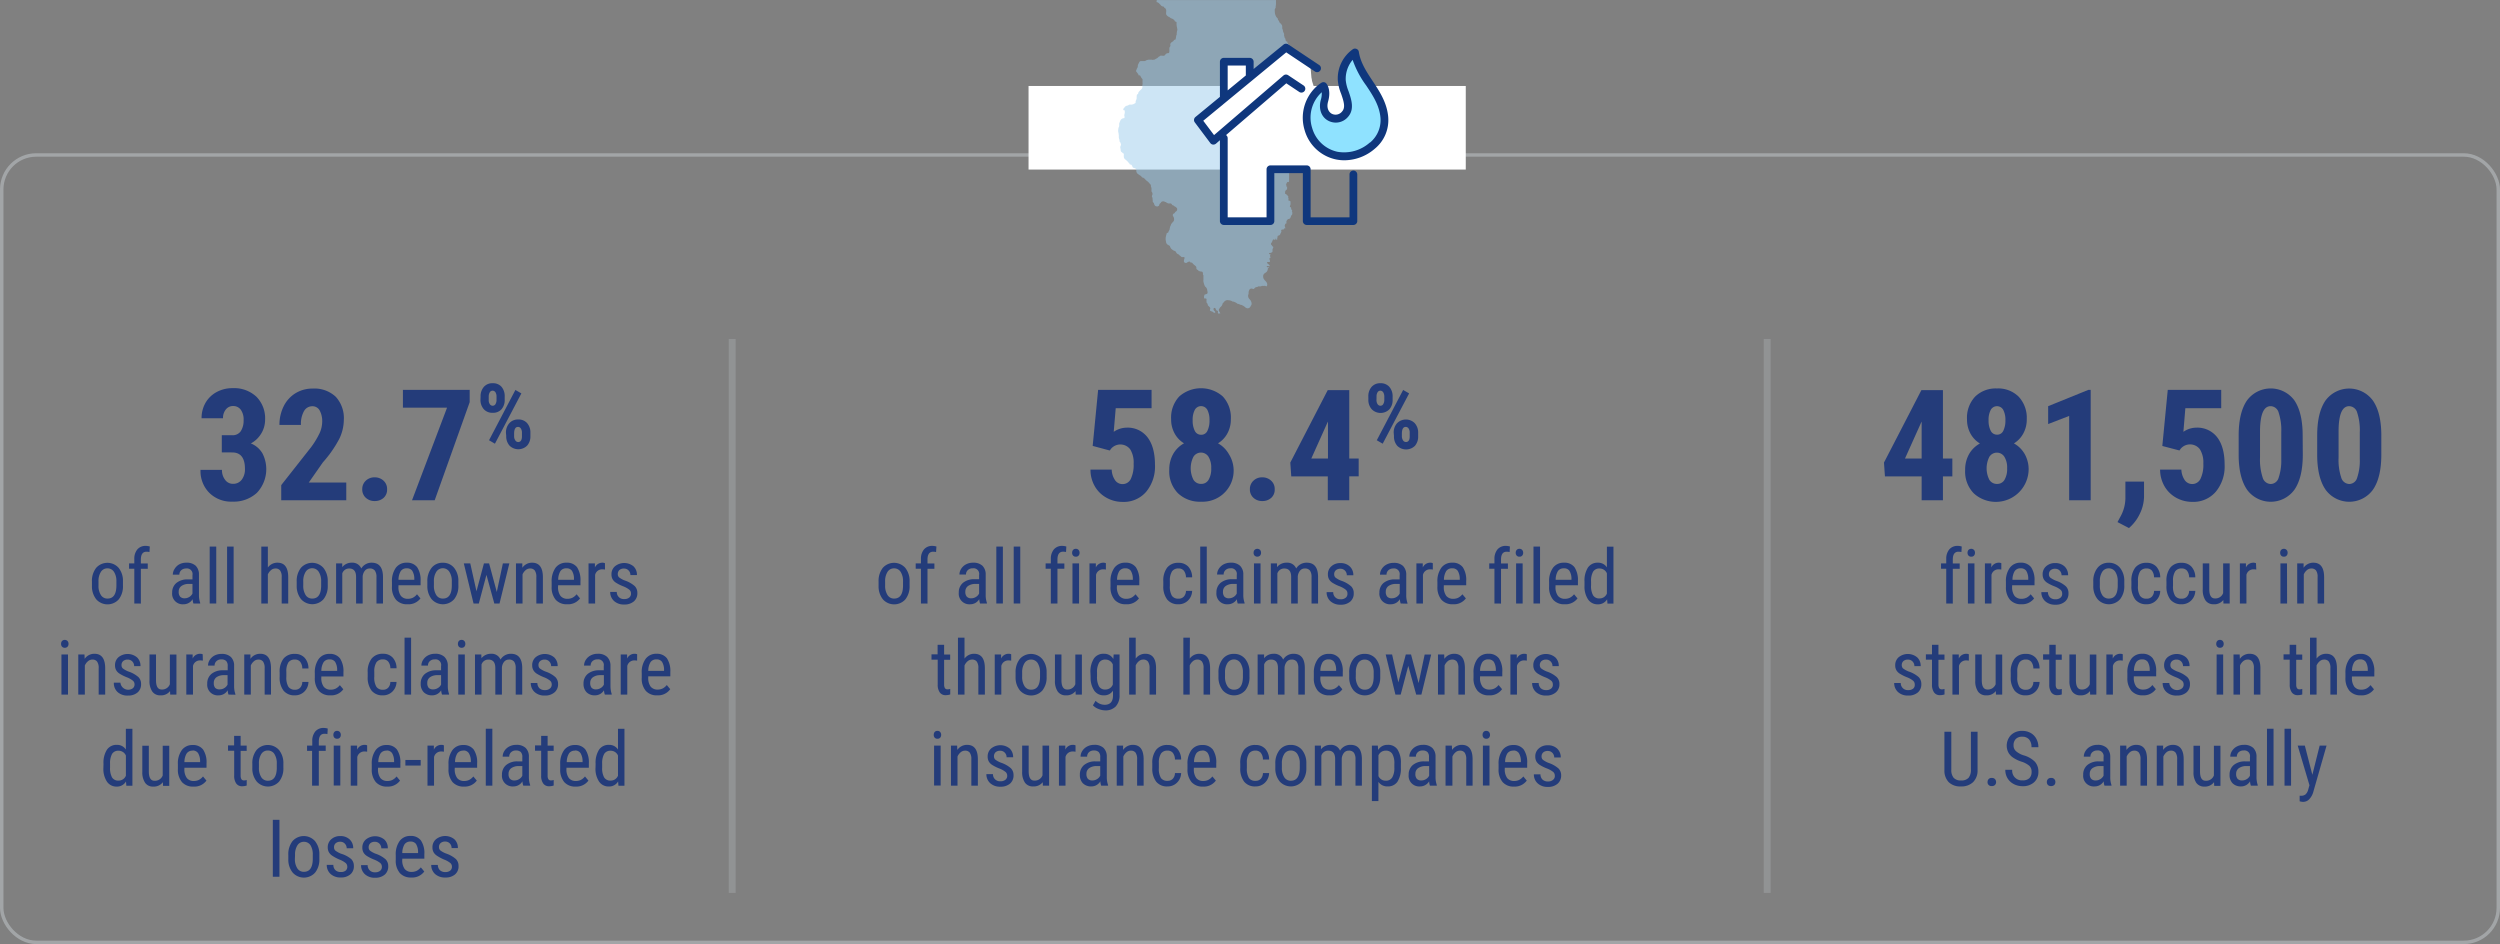 <svg xmlns="http://www.w3.org/2000/svg" viewBox="0 0 724.64 273.65"><rect x="0" y="0" width="724.64" height="273.65" fill="#808080" stroke="none"/><defs><style>.cls-1,.cls-3{fill:#243c7a;}.cls-2,.cls-6{opacity:0.5;}.cls-3,.cls-4{stroke:#a2a5a7;stroke-miterlimit:10;}.cls-3{stroke-width:2px;}.cls-4{fill:none;}.cls-5{fill:#fff;}.cls-6{fill:#9cccec;}.cls-7{fill:#8fe2ff;}.cls-8{fill:#0f377d;}</style></defs><g id="Layer_2" data-name="Layer 2"><g id="Layer_1-2" data-name="Layer 1"><path class="cls-1" d="M26.65,168.59a6.11,6.11,0,0,1,1.23-4,4.36,4.36,0,0,1,6.5,0,5.94,5.94,0,0,1,1.26,3.92v1.22a6.1,6.1,0,0,1-1.22,4,4.38,4.38,0,0,1-6.51,0,6,6,0,0,1-1.26-3.87Zm1.9,1.09a4.9,4.9,0,0,0,.71,2.82,2.18,2.18,0,0,0,1.89,1q2.52,0,2.59-3.63v-1.31a4.94,4.94,0,0,0-.71-2.82,2.19,2.19,0,0,0-1.9-1,2.17,2.17,0,0,0-1.87,1,4.91,4.91,0,0,0-.71,2.81Z"/><path class="cls-1" d="M38.93,174.93V164.85H37.41v-1.54h1.52V162a4.2,4.2,0,0,1,.9-2.77,3.06,3.06,0,0,1,2.44-1,3.88,3.88,0,0,1,1.15.18l-.1,1.6a4,4,0,0,0-.87-.09q-1.62,0-1.62,2.31v1.1h2v1.54h-2v10.08Z"/><path class="cls-1" d="M56.07,174.93a4.34,4.34,0,0,1-.24-1.26,3,3,0,0,1-2.58,1.48,3.07,3.07,0,0,1-3.35-3.38A3.54,3.54,0,0,1,51.1,169a5,5,0,0,1,3.3-1.06h1.39v-1.24a1.63,1.63,0,0,0-1.86-1.92,2,2,0,0,0-1.4.51,1.7,1.7,0,0,0-.54,1.29h-1.9a3.09,3.09,0,0,1,.53-1.7A3.64,3.64,0,0,1,52,163.56a4.19,4.19,0,0,1,2-.46,3.8,3.8,0,0,1,2.72.88,3.53,3.53,0,0,1,.95,2.59v5.86a6.79,6.79,0,0,0,.36,2.33v.17Zm-2.53-1.51a2.5,2.5,0,0,0,1.33-.39,2.35,2.35,0,0,0,.92-1v-2.78H54.72a3.67,3.67,0,0,0-2.14.61,1.94,1.94,0,0,0-.78,1.64,2.07,2.07,0,0,0,.4,1.43A1.7,1.7,0,0,0,53.54,173.42Z"/><path class="cls-1" d="M62.68,174.93h-1.9v-16.5h1.9Z"/><path class="cls-1" d="M67.72,174.93h-1.9v-16.5h1.9Z"/><path class="cls-1" d="M77.64,164.5a3.38,3.38,0,0,1,2.78-1.4q3.08,0,3.12,4.11v7.72H81.65V167.3a3.12,3.12,0,0,0-.46-1.94,1.61,1.61,0,0,0-1.36-.58,1.92,1.92,0,0,0-1.28.48,3.41,3.41,0,0,0-.91,1.23v8.44h-1.9v-16.5h1.9Z"/><path class="cls-1" d="M86,168.59a6.11,6.11,0,0,1,1.23-4,4.36,4.36,0,0,1,6.5,0A5.94,5.94,0,0,1,95,168.46v1.22a6.1,6.1,0,0,1-1.22,4,4.38,4.38,0,0,1-6.51,0A6,6,0,0,1,86,169.85Zm1.9,1.09a5,5,0,0,0,.7,2.82,2.19,2.19,0,0,0,1.9,1q2.52,0,2.59-3.63v-1.31a4.94,4.94,0,0,0-.71-2.82,2.24,2.24,0,0,0-3.78,0,5,5,0,0,0-.7,2.81Z"/><path class="cls-1" d="M99.2,163.31l0,1.08a3.45,3.45,0,0,1,2.8-1.29,2.75,2.75,0,0,1,2.72,1.68,3.45,3.45,0,0,1,3-1.68q3.21,0,3.29,4v7.83h-1.89v-7.64a3.13,3.13,0,0,0-.46-1.89,1.75,1.75,0,0,0-1.52-.62,1.71,1.71,0,0,0-1.4.67,3,3,0,0,0-.62,1.7v7.78h-1.91V167.2c0-1.61-.68-2.42-2-2.42a2.07,2.07,0,0,0-2,1.44v8.71H97.42V163.31Z"/><path class="cls-1" d="M118.12,175.15a4.21,4.21,0,0,1-3.33-1.3,5.56,5.56,0,0,1-1.18-3.79v-1.41a6.61,6.61,0,0,1,1.13-4.08,3.78,3.78,0,0,1,3.17-1.47,3.62,3.62,0,0,1,3,1.3,6.72,6.72,0,0,1,1,4v1.24H115.5V170a4.24,4.24,0,0,0,.7,2.72,2.51,2.51,0,0,0,2,.85,3.32,3.32,0,0,0,1.48-.32,3.76,3.76,0,0,0,1.19-1l1,1.2A4.31,4.31,0,0,1,118.12,175.15Zm-.21-10.42a2,2,0,0,0-1.75.81,4.8,4.8,0,0,0-.65,2.52h4.58v-.26a4.4,4.4,0,0,0-.6-2.36A1.84,1.84,0,0,0,117.91,164.73Z"/><path class="cls-1" d="M123.87,168.59a6.11,6.11,0,0,1,1.23-4,4,4,0,0,1,3.25-1.47,4.07,4.07,0,0,1,3.25,1.44,5.94,5.94,0,0,1,1.26,3.92v1.22a6.05,6.05,0,0,1-1.23,4,4.37,4.37,0,0,1-6.5,0,6,6,0,0,1-1.26-3.87Zm1.9,1.09a4.9,4.9,0,0,0,.7,2.82,2.18,2.18,0,0,0,1.9,1c1.67,0,2.54-1.21,2.59-3.63v-1.31a4.94,4.94,0,0,0-.71-2.82,2.24,2.24,0,0,0-3.78,0,4.91,4.91,0,0,0-.7,2.81Z"/><path class="cls-1" d="M144,171.59l1.76-8.28h1.88l-2.85,11.62h-1.51L141,166.62l-2.21,8.31h-1.53l-2.82-11.62h1.87l1.8,8.08,2.16-8.08h1.5Z"/><path class="cls-1" d="M151.4,163.31l0,1.26a3.4,3.4,0,0,1,2.83-1.47c2.05,0,3.1,1.37,3.13,4.11v7.72h-1.9V167.3a3.2,3.2,0,0,0-.45-1.94,1.63,1.63,0,0,0-1.37-.58,1.94,1.94,0,0,0-1.28.48,3.39,3.39,0,0,0-.9,1.23v8.44h-1.9V163.31Z"/><path class="cls-1" d="M164.41,175.15a4.21,4.21,0,0,1-3.33-1.3,5.56,5.56,0,0,1-1.18-3.79v-1.41a6.61,6.61,0,0,1,1.13-4.08,3.77,3.77,0,0,1,3.16-1.47,3.64,3.64,0,0,1,3.06,1.3,6.72,6.72,0,0,1,1,4v1.24h-6.49V170a4.24,4.24,0,0,0,.7,2.72,2.51,2.51,0,0,0,2,.85,3.25,3.25,0,0,0,1.47-.32,3.68,3.68,0,0,0,1.2-1l1,1.2A4.31,4.31,0,0,1,164.41,175.15Zm-.22-10.42a2,2,0,0,0-1.75.81,4.81,4.81,0,0,0-.64,2.52h4.57v-.26a4.32,4.32,0,0,0-.59-2.36A1.86,1.86,0,0,0,164.19,164.73Z"/><path class="cls-1" d="M175.36,165.09a4.76,4.76,0,0,0-.86-.07,2.07,2.07,0,0,0-2,1.6v8.31h-1.91V163.31h1.85l0,1.18a2.36,2.36,0,0,1,2.16-1.39,1.67,1.67,0,0,1,.75.15Z"/><path class="cls-1" d="M182.9,172a1.39,1.39,0,0,0-.47-1.05,6.63,6.63,0,0,0-1.78-1,11.7,11.7,0,0,1-2.16-1.08,2.94,2.94,0,0,1-.94-1,2.8,2.8,0,0,1-.31-1.37,3,3,0,0,1,1-2.35,4.25,4.25,0,0,1,5.38,0,3.36,3.36,0,0,1,1,2.54h-1.89a1.89,1.89,0,0,0-.53-1.34,1.76,1.76,0,0,0-1.34-.55,1.89,1.89,0,0,0-1.32.43,1.53,1.53,0,0,0-.47,1.17,1.29,1.29,0,0,0,.34.93,6.75,6.75,0,0,0,1.69.93,8.39,8.39,0,0,1,2.88,1.62,2.78,2.78,0,0,1,.76,2,3.07,3.07,0,0,1-1,2.43,4.1,4.1,0,0,1-2.8.91,4.17,4.17,0,0,1-2.94-1,3.47,3.47,0,0,1-1.13-2.65h1.91a2,2,0,0,0,2.16,2.07,2.12,2.12,0,0,0,1.44-.43A1.42,1.42,0,0,0,182.9,172Z"/><path class="cls-1" d="M19.86,186.63a1.19,1.19,0,0,1-.27.8,1,1,0,0,1-.82.33,1,1,0,0,1-.8-.33,1.19,1.19,0,0,1-.27-.8,1.26,1.26,0,0,1,.27-.82,1.13,1.13,0,0,1,1.61,0A1.19,1.19,0,0,1,19.86,186.63Zm-.15,14.7h-1.9V189.71h1.9Z"/><path class="cls-1" d="M24.49,189.71l.05,1.26a3.4,3.4,0,0,1,2.83-1.47q3.07,0,3.12,4.11v7.72H28.6V193.7a3.12,3.12,0,0,0-.46-1.94,1.61,1.61,0,0,0-1.36-.58,1.92,1.92,0,0,0-1.28.48,3.41,3.41,0,0,0-.91,1.23v8.44h-1.9V189.71Z"/><path class="cls-1" d="M39,198.36a1.42,1.42,0,0,0-.46-1.05,6.67,6.67,0,0,0-1.79-1,12.25,12.25,0,0,1-2.16-1.09,3,3,0,0,1-.94-1,2.77,2.77,0,0,1-.31-1.37,3,3,0,0,1,1-2.35,4.23,4.23,0,0,1,5.38.05,3.32,3.32,0,0,1,1,2.53H38.88a1.88,1.88,0,0,0-.52-1.34,1.79,1.79,0,0,0-1.35-.55,1.86,1.86,0,0,0-1.31.43,1.5,1.5,0,0,0-.48,1.17,1.25,1.25,0,0,0,.35.93,6.43,6.43,0,0,0,1.68.93,8.39,8.39,0,0,1,2.88,1.62,2.75,2.75,0,0,1,.76,2,3.07,3.07,0,0,1-1,2.43,4.09,4.09,0,0,1-2.79.91,4.2,4.2,0,0,1-3-1A3.46,3.46,0,0,1,33,197.87H34.9a2.28,2.28,0,0,0,3.6,1.63A1.44,1.44,0,0,0,39,198.36Z"/><path class="cls-1" d="M49.29,200.31a3.25,3.25,0,0,1-2.76,1.24,2.75,2.75,0,0,1-2.38-1.09,5.36,5.36,0,0,1-.82-3.18v-7.57h1.89v7.44c0,1.81.54,2.71,1.63,2.71a2.38,2.38,0,0,0,2.39-1.54v-8.61h1.9v11.62H49.33Z"/><path class="cls-1" d="M58.8,191.49a5.76,5.76,0,0,0-.86-.07,2.07,2.07,0,0,0-2,1.6v8.31H54V189.71h1.84l0,1.18A2.34,2.34,0,0,1,58,189.5a1.67,1.67,0,0,1,.75.15Z"/><path class="cls-1" d="M66.24,201.33a4,4,0,0,1-.24-1.26,3,3,0,0,1-2.58,1.48,3.07,3.07,0,0,1-3.35-3.38,3.54,3.54,0,0,1,1.2-2.82,5,5,0,0,1,3.3-1.06H66v-1.24a2,2,0,0,0-.46-1.48,2,2,0,0,0-1.41-.44,1.94,1.94,0,0,0-1.39.51,1.7,1.7,0,0,0-.54,1.29h-1.9a3,3,0,0,1,.53-1.7A3.68,3.68,0,0,1,62.2,190a4.26,4.26,0,0,1,2-.46,3.78,3.78,0,0,1,2.71.88,3.45,3.45,0,0,1,.95,2.59v5.86a7,7,0,0,0,.37,2.33v.17Zm-2.53-1.51a2.5,2.5,0,0,0,1.33-.39,2.35,2.35,0,0,0,.92-1V195.7H64.89a3.58,3.58,0,0,0-2.14.6,1.94,1.94,0,0,0-.78,1.64,2.13,2.13,0,0,0,.39,1.43A1.74,1.74,0,0,0,63.71,199.82Z"/><path class="cls-1" d="M72.59,189.71l0,1.26a3.4,3.4,0,0,1,2.83-1.47q3.09,0,3.13,4.11v7.72H76.71V193.7a3.19,3.19,0,0,0-.46-1.94,1.63,1.63,0,0,0-1.37-.58,1.9,1.9,0,0,0-1.27.48,3.3,3.3,0,0,0-.91,1.23v8.44H70.8V189.71Z"/><path class="cls-1" d="M85.48,199.93a2,2,0,0,0,1.52-.59,2.49,2.49,0,0,0,.62-1.67h1.79a4,4,0,0,1-1.18,2.78,3.8,3.8,0,0,1-2.75,1.1,4,4,0,0,1-3.29-1.36,6.16,6.16,0,0,1-1.13-4v-1.28a6.15,6.15,0,0,1,1.12-4,4,4,0,0,1,3.29-1.37,3.68,3.68,0,0,1,2.83,1.12,4.58,4.58,0,0,1,1.11,3.09H87.62a3.15,3.15,0,0,0-.62-1.94,1.91,1.91,0,0,0-1.53-.64,2.2,2.2,0,0,0-1.88.83A4.78,4.78,0,0,0,83,194.7v1.48a5.22,5.22,0,0,0,.6,2.9A2.23,2.23,0,0,0,85.48,199.93Z"/><path class="cls-1" d="M95.76,201.55a4.24,4.24,0,0,1-3.33-1.3,5.56,5.56,0,0,1-1.18-3.79v-1.41A6.61,6.61,0,0,1,92.38,191a3.78,3.78,0,0,1,3.17-1.47,3.62,3.62,0,0,1,3,1.3,6.72,6.72,0,0,1,1,4v1.24H93.14v.27a4.24,4.24,0,0,0,.7,2.72,2.51,2.51,0,0,0,2,.85,3.32,3.32,0,0,0,1.48-.32,3.76,3.76,0,0,0,1.19-1l1,1.2A4.31,4.31,0,0,1,95.76,201.55Zm-.21-10.42a2,2,0,0,0-1.75.81,4.8,4.8,0,0,0-.65,2.52h4.58v-.26a4.4,4.4,0,0,0-.6-2.36A1.84,1.84,0,0,0,95.55,191.13Z"/><path class="cls-1" d="M111,199.93a2,2,0,0,0,1.52-.59,2.49,2.49,0,0,0,.62-1.67h1.79a3.94,3.94,0,0,1-1.18,2.78,3.8,3.8,0,0,1-2.75,1.1,4,4,0,0,1-3.29-1.36,6.22,6.22,0,0,1-1.13-4v-1.28a6.1,6.1,0,0,1,1.13-4A4,4,0,0,1,111,189.5a3.68,3.68,0,0,1,2.83,1.12,4.58,4.58,0,0,1,1.11,3.09h-1.79a3.15,3.15,0,0,0-.62-1.94,1.91,1.91,0,0,0-1.53-.64,2.2,2.2,0,0,0-1.88.83,4.78,4.78,0,0,0-.63,2.74v1.48a5.12,5.12,0,0,0,.61,2.9A2.2,2.2,0,0,0,111,199.93Z"/><path class="cls-1" d="M119.16,201.33h-1.9v-16.5h1.9Z"/><path class="cls-1" d="M128.13,201.33a4,4,0,0,1-.25-1.26,3,3,0,0,1-2.58,1.48,3.33,3.33,0,0,1-2.46-.89,3.37,3.37,0,0,1-.89-2.49,3.54,3.54,0,0,1,1.2-2.82,5,5,0,0,1,3.3-1.06h1.4v-1.24a1.63,1.63,0,0,0-1.87-1.92,2,2,0,0,0-1.4.51,1.69,1.69,0,0,0-.53,1.29h-1.91a3.09,3.09,0,0,1,.53-1.7,3.64,3.64,0,0,1,1.42-1.27,4.23,4.23,0,0,1,2-.46,3.79,3.79,0,0,1,2.71.88,3.49,3.49,0,0,1,1,2.59v5.86a7.31,7.31,0,0,0,.36,2.33v.17Zm-2.54-1.51a2.48,2.48,0,0,0,1.33-.39,2.31,2.31,0,0,0,.93-1V195.7h-1.08a3.54,3.54,0,0,0-2.13.6,1.92,1.92,0,0,0-.79,1.64,2.12,2.12,0,0,0,.4,1.43A1.7,1.7,0,0,0,125.59,199.82Z"/><path class="cls-1" d="M134.88,186.63a1.24,1.24,0,0,1-.26.8,1,1,0,0,1-.82.33,1,1,0,0,1-.81-.33,1.24,1.24,0,0,1-.26-.8,1.32,1.32,0,0,1,.26-.82,1,1,0,0,1,.81-.33,1,1,0,0,1,.81.34A1.24,1.24,0,0,1,134.88,186.63Zm-.15,14.7h-1.9V189.71h1.9Z"/><path class="cls-1" d="M139.51,189.71l.05,1.08a3.45,3.45,0,0,1,2.8-1.29,2.75,2.75,0,0,1,2.72,1.68,3.45,3.45,0,0,1,3-1.68q3.21,0,3.29,4v7.83h-1.89v-7.64a3.21,3.21,0,0,0-.45-1.89,1.79,1.79,0,0,0-1.53-.62,1.74,1.74,0,0,0-1.4.67,3,3,0,0,0-.62,1.7v7.78h-1.91V193.6c0-1.61-.68-2.42-2-2.42a2.07,2.07,0,0,0-2,1.44v8.71h-1.89V189.71Z"/><path class="cls-1" d="M159.92,198.36a1.38,1.38,0,0,0-.46-1.05,6.41,6.41,0,0,0-1.78-1,12.43,12.43,0,0,1-2.17-1.09,3,3,0,0,1-.93-1,2.78,2.78,0,0,1-.32-1.37,3,3,0,0,1,1-2.35,4.23,4.23,0,0,1,5.38.05,3.36,3.36,0,0,1,1,2.53h-1.89a1.89,1.89,0,0,0-.53-1.34,1.76,1.76,0,0,0-1.34-.55,1.89,1.89,0,0,0-1.32.43,1.5,1.5,0,0,0-.48,1.17,1.29,1.29,0,0,0,.35.93,6.82,6.82,0,0,0,1.68.93,8.29,8.29,0,0,1,2.88,1.62,2.76,2.76,0,0,1,.77,2,3,3,0,0,1-1.05,2.43,4.06,4.06,0,0,1-2.79.91,4.17,4.17,0,0,1-2.94-1,3.46,3.46,0,0,1-1.13-2.64h1.91a2.14,2.14,0,0,0,.59,1.51,2.17,2.17,0,0,0,1.57.55,2.12,2.12,0,0,0,1.44-.43A1.41,1.41,0,0,0,159.92,198.36Z"/><path class="cls-1" d="M175.32,201.33a4,4,0,0,1-.25-1.26,3,3,0,0,1-2.58,1.48,3.33,3.33,0,0,1-2.46-.89,3.37,3.37,0,0,1-.89-2.49,3.54,3.54,0,0,1,1.2-2.82,5,5,0,0,1,3.3-1.06H175v-1.24a1.63,1.63,0,0,0-1.87-1.92,2,2,0,0,0-1.4.51,1.69,1.69,0,0,0-.53,1.29h-1.91a3.09,3.09,0,0,1,.53-1.7,3.64,3.64,0,0,1,1.42-1.27,4.23,4.23,0,0,1,2-.46,3.78,3.78,0,0,1,2.71.88,3.49,3.49,0,0,1,1,2.59v5.86a7.31,7.31,0,0,0,.36,2.33v.17Zm-2.54-1.51a2.54,2.54,0,0,0,1.34-.39,2.35,2.35,0,0,0,.92-1V195.7H174a3.54,3.54,0,0,0-2.13.6,1.92,1.92,0,0,0-.79,1.64,2.12,2.12,0,0,0,.4,1.43A1.72,1.72,0,0,0,172.78,199.82Z"/><path class="cls-1" d="M184.67,191.49a5.62,5.62,0,0,0-.85-.07,2.09,2.09,0,0,0-2,1.6v8.31h-1.9V189.71h1.85l0,1.18a2.36,2.36,0,0,1,2.16-1.39,1.67,1.67,0,0,1,.75.15Z"/><path class="cls-1" d="M190.52,201.55a4.21,4.21,0,0,1-3.33-1.3,5.51,5.51,0,0,1-1.18-3.79v-1.41a6.55,6.55,0,0,1,1.13-4.08,3.77,3.77,0,0,1,3.16-1.47,3.61,3.61,0,0,1,3,1.3,6.64,6.64,0,0,1,1,4v1.24H187.9v.27a4.24,4.24,0,0,0,.7,2.72,2.51,2.51,0,0,0,2,.85,3.28,3.28,0,0,0,1.47-.32,3.68,3.68,0,0,0,1.2-1l1,1.2A4.31,4.31,0,0,1,190.52,201.55Zm-.22-10.42a2,2,0,0,0-1.75.81,4.81,4.81,0,0,0-.64,2.52h4.57v-.26a4.41,4.41,0,0,0-.59-2.36A1.86,1.86,0,0,0,190.3,191.13Z"/><path class="cls-1" d="M30,221.4a7,7,0,0,1,1-4.1,3.34,3.34,0,0,1,2.88-1.4,3,3,0,0,1,2.6,1.35v-6h1.9v16.5H36.62l-.1-1.24A3,3,0,0,1,33.85,228a3.32,3.32,0,0,1-2.83-1.4,6.73,6.73,0,0,1-1.05-4Zm1.9,1.08a5.6,5.6,0,0,0,.58,2.87,2.07,2.07,0,0,0,1.89.91,2.25,2.25,0,0,0,2.12-1.42V219a2.3,2.3,0,0,0-2.11-1.4,2.08,2.08,0,0,0-1.89.92,5.54,5.54,0,0,0-.59,2.82Z"/><path class="cls-1" d="M47.21,226.71A3.25,3.25,0,0,1,44.45,228a2.75,2.75,0,0,1-2.38-1.09,5.36,5.36,0,0,1-.82-3.18v-7.57h1.89v7.43c0,1.82.55,2.72,1.63,2.72a2.38,2.38,0,0,0,2.39-1.54v-8.61h1.9v11.62h-1.8Z"/><path class="cls-1" d="M56.08,228a4.21,4.21,0,0,1-3.33-1.3,5.56,5.56,0,0,1-1.19-3.79v-1.41a6.55,6.55,0,0,1,1.14-4.08,3.76,3.76,0,0,1,3.16-1.47,3.61,3.61,0,0,1,3,1.3,6.65,6.65,0,0,1,1,4.05v1.24H53.45v.27a4.24,4.24,0,0,0,.71,2.72,2.49,2.49,0,0,0,2,.85,3.32,3.32,0,0,0,1.48-.32,3.68,3.68,0,0,0,1.2-1l1,1.2A4.32,4.32,0,0,1,56.08,228Zm-.22-10.42a2,2,0,0,0-1.75.81,4.8,4.8,0,0,0-.65,2.52H58v-.26a4.5,4.5,0,0,0-.59-2.36A1.86,1.86,0,0,0,55.86,217.53Z"/><path class="cls-1" d="M69.75,213.3v2.81H71.5v1.54H69.75v7.21a2,2,0,0,0,.23,1,.84.84,0,0,0,.77.35,2.29,2.29,0,0,0,.76-.13l0,1.61a4.24,4.24,0,0,1-1.32.21,2,2,0,0,1-1.72-.81,3.79,3.79,0,0,1-.59-2.27v-7.22H66.09v-1.54h1.77V213.3Z"/><path class="cls-1" d="M73.14,221.39a6.11,6.11,0,0,1,1.23-4,4.36,4.36,0,0,1,6.5,0,6,6,0,0,1,1.27,3.92v1.22a6.05,6.05,0,0,1-1.23,4,4.37,4.37,0,0,1-6.5,0,5.9,5.9,0,0,1-1.27-3.87Zm1.91,1.09a4.9,4.9,0,0,0,.7,2.82,2.18,2.18,0,0,0,1.9,1q2.5,0,2.58-3.63v-1.31a5,5,0,0,0-.7-2.82,2.2,2.2,0,0,0-1.91-1,2.14,2.14,0,0,0-1.87,1,4.9,4.9,0,0,0-.7,2.8Z"/><path class="cls-1" d="M90.46,227.73V217.65H89v-1.54h1.51v-1.34a4.18,4.18,0,0,1,.9-2.77,3.06,3.06,0,0,1,2.44-1,3.88,3.88,0,0,1,1.15.18l-.1,1.6a4,4,0,0,0-.87-.09q-1.62,0-1.62,2.31v1.1h2v1.54h-2v10.08Z"/><path class="cls-1" d="M98.79,213a1.19,1.19,0,0,1-.27.8,1,1,0,0,1-.82.33,1,1,0,0,1-.8-.33,1.19,1.19,0,0,1-.27-.8,1.26,1.26,0,0,1,.27-.82,1,1,0,0,1,.8-.33,1,1,0,0,1,.81.34A1.19,1.19,0,0,1,98.79,213Zm-.15,14.7H96.73V216.11h1.91Z"/><path class="cls-1" d="M106.42,217.89a4.61,4.61,0,0,0-.86-.07,2.09,2.09,0,0,0-2,1.6v8.31h-1.9V216.11h1.85l0,1.18a2.36,2.36,0,0,1,2.16-1.39,1.67,1.67,0,0,1,.75.15Z"/><path class="cls-1" d="M112.27,228a4.21,4.21,0,0,1-3.33-1.3,5.51,5.51,0,0,1-1.18-3.79v-1.41a6.55,6.55,0,0,1,1.13-4.08,3.76,3.76,0,0,1,3.16-1.47,3.61,3.61,0,0,1,3,1.3,6.58,6.58,0,0,1,1,4.05v1.24h-6.48v.27a4.24,4.24,0,0,0,.7,2.72,2.49,2.49,0,0,0,2,.85,3.29,3.29,0,0,0,1.48-.32,3.68,3.68,0,0,0,1.2-1l1,1.2A4.32,4.32,0,0,1,112.27,228Zm-.22-10.42a2,2,0,0,0-1.75.81,4.81,4.81,0,0,0-.64,2.52h4.57v-.26a4.5,4.5,0,0,0-.59-2.36A1.86,1.86,0,0,0,112.05,217.53Z"/><path class="cls-1" d="M121.94,221.9H117.5v-1.62h4.44Z"/><path class="cls-1" d="M128.67,217.89a4.61,4.61,0,0,0-.86-.07,2.09,2.09,0,0,0-2,1.6v8.31h-1.9V216.11h1.85l0,1.18a2.36,2.36,0,0,1,2.16-1.39,1.67,1.67,0,0,1,.75.15Z"/><path class="cls-1" d="M134.51,228a4.24,4.24,0,0,1-3.33-1.3,5.61,5.61,0,0,1-1.18-3.79v-1.41a6.55,6.55,0,0,1,1.14-4.08,3.76,3.76,0,0,1,3.16-1.47,3.61,3.61,0,0,1,3,1.3,6.65,6.65,0,0,1,1,4.05v1.24h-6.49v.27a4.24,4.24,0,0,0,.71,2.72,2.49,2.49,0,0,0,2,.85,3.32,3.32,0,0,0,1.48-.32,3.79,3.79,0,0,0,1.2-1l1,1.2A4.33,4.33,0,0,1,134.51,228Zm-.21-10.42a2,2,0,0,0-1.75.81,4.8,4.8,0,0,0-.65,2.52h4.58v-.26a4.4,4.4,0,0,0-.6-2.36A1.83,1.83,0,0,0,134.3,217.53Z"/><path class="cls-1" d="M142.71,227.73h-1.9v-16.5h1.9Z"/><path class="cls-1" d="M151.68,227.73a4.27,4.27,0,0,1-.25-1.26,3,3,0,0,1-2.57,1.48,3.09,3.09,0,0,1-3.36-3.38,3.55,3.55,0,0,1,1.21-2.82,4.94,4.94,0,0,1,3.29-1.06h1.4v-1.24a2,2,0,0,0-.46-1.48,2,2,0,0,0-1.41-.44,1.92,1.92,0,0,0-1.39.51,1.7,1.7,0,0,0-.54,1.29h-1.9a3.08,3.08,0,0,1,.52-1.7,3.71,3.71,0,0,1,1.42-1.27,4.26,4.26,0,0,1,2-.46,3.78,3.78,0,0,1,2.71.88,3.45,3.45,0,0,1,.95,2.59v5.86a7,7,0,0,0,.37,2.33v.17Zm-2.53-1.51a2.53,2.53,0,0,0,1.33-.39,2.35,2.35,0,0,0,.92-1v-2.78h-1.07a3.62,3.62,0,0,0-2.14.61,1.94,1.94,0,0,0-.78,1.64,2.13,2.13,0,0,0,.39,1.43A1.74,1.74,0,0,0,149.15,226.22Z"/><path class="cls-1" d="M158.73,213.3v2.81h1.75v1.54h-1.75v7.21a2,2,0,0,0,.22,1,.86.86,0,0,0,.78.35,2.29,2.29,0,0,0,.76-.13l0,1.61a4.24,4.24,0,0,1-1.32.21,2,2,0,0,1-1.72-.81,3.72,3.72,0,0,1-.59-2.27v-7.22h-1.78v-1.54h1.78V213.3Z"/><path class="cls-1" d="M166.89,228a4.22,4.22,0,0,1-3.33-1.3,5.56,5.56,0,0,1-1.18-3.79v-1.41a6.61,6.61,0,0,1,1.13-4.08,3.78,3.78,0,0,1,3.17-1.47,3.62,3.62,0,0,1,3,1.3,6.72,6.72,0,0,1,1,4.05v1.24h-6.49v.27a4.24,4.24,0,0,0,.7,2.72,2.51,2.51,0,0,0,2,.85,3.32,3.32,0,0,0,1.48-.32,3.76,3.76,0,0,0,1.19-1l1,1.2A4.31,4.31,0,0,1,166.89,228Zm-.21-10.42a2,2,0,0,0-1.75.81,4.8,4.8,0,0,0-.65,2.52h4.58v-.26a4.4,4.4,0,0,0-.6-2.36A1.84,1.84,0,0,0,166.68,217.53Z"/><path class="cls-1" d="M172.64,221.4a7,7,0,0,1,1-4.1,3.34,3.34,0,0,1,2.89-1.4,3,3,0,0,1,2.6,1.35v-6H181v16.5h-1.74l-.1-1.24a3,3,0,0,1-2.67,1.46,3.31,3.31,0,0,1-2.83-1.4,6.66,6.66,0,0,1-1.05-4Zm1.9,1.08a5.5,5.5,0,0,0,.58,2.87,2.07,2.07,0,0,0,1.89.91,2.25,2.25,0,0,0,2.12-1.42V219a2.3,2.3,0,0,0-2.11-1.4,2.08,2.08,0,0,0-1.89.92,5.44,5.44,0,0,0-.59,2.82Z"/><path class="cls-1" d="M81,254.13H79.08v-16.5H81Z"/><path class="cls-1" d="M83.57,247.79a6.11,6.11,0,0,1,1.23-4,4.36,4.36,0,0,1,6.5,0,6,6,0,0,1,1.27,3.92v1.22a6.05,6.05,0,0,1-1.23,4,4.37,4.37,0,0,1-6.5,0,5.9,5.9,0,0,1-1.27-3.87Zm1.91,1.09a4.9,4.9,0,0,0,.7,2.82,2.18,2.18,0,0,0,1.9,1q2.51,0,2.58-3.63v-1.31A5,5,0,0,0,90,245a2.22,2.22,0,0,0-1.91-1,2.17,2.17,0,0,0-1.87,1,4.91,4.91,0,0,0-.7,2.81Z"/><path class="cls-1" d="M100.66,251.16a1.38,1.38,0,0,0-.46-1,6.41,6.41,0,0,0-1.78-1A12.43,12.43,0,0,1,96.25,248a3,3,0,0,1-.93-1,2.8,2.8,0,0,1-.32-1.37,3,3,0,0,1,1-2.35,3.77,3.77,0,0,1,2.65-.94,3.82,3.82,0,0,1,2.73,1,3.4,3.4,0,0,1,1,2.54h-1.89a1.89,1.89,0,0,0-.53-1.34,1.76,1.76,0,0,0-1.34-.55,1.89,1.89,0,0,0-1.32.43,1.5,1.5,0,0,0-.48,1.17,1.29,1.29,0,0,0,.35.93,6.82,6.82,0,0,0,1.68.93A8.29,8.29,0,0,1,101.8,249a2.75,2.75,0,0,1,.77,2,3,3,0,0,1-1,2.43,4.06,4.06,0,0,1-2.79.91,4.17,4.17,0,0,1-2.94-1,3.47,3.47,0,0,1-1.13-2.65h1.91a2.15,2.15,0,0,0,.59,1.52,2.19,2.19,0,0,0,1.57.55,2.12,2.12,0,0,0,1.44-.43A1.41,1.41,0,0,0,100.66,251.16Z"/><path class="cls-1" d="M110.69,251.16a1.42,1.42,0,0,0-.46-1,6.67,6.67,0,0,0-1.79-1,12.25,12.25,0,0,1-2.16-1.09,3,3,0,0,1-.94-1,2.8,2.8,0,0,1-.31-1.37,3,3,0,0,1,1-2.35,4.25,4.25,0,0,1,5.38,0,3.36,3.36,0,0,1,1,2.54h-1.89a1.89,1.89,0,0,0-.53-1.34,1.76,1.76,0,0,0-1.34-.55,1.89,1.89,0,0,0-1.32.43,1.53,1.53,0,0,0-.47,1.17,1.25,1.25,0,0,0,.35.93,6.43,6.43,0,0,0,1.68.93,8.39,8.39,0,0,1,2.88,1.62,2.78,2.78,0,0,1,.76,2,3.07,3.07,0,0,1-1,2.43,4.1,4.1,0,0,1-2.8.91,4.17,4.17,0,0,1-2.94-1,3.47,3.47,0,0,1-1.13-2.65h1.91a2,2,0,0,0,2.16,2.07,2.12,2.12,0,0,0,1.44-.43A1.42,1.42,0,0,0,110.69,251.16Z"/><path class="cls-1" d="M119.22,254.35a4.21,4.21,0,0,1-3.33-1.3,5.51,5.51,0,0,1-1.18-3.79v-1.41a6.55,6.55,0,0,1,1.13-4.08A3.76,3.76,0,0,1,119,242.3a3.61,3.61,0,0,1,3,1.3,6.58,6.58,0,0,1,1,4.05v1.24H116.6v.27a4.24,4.24,0,0,0,.7,2.72,2.49,2.49,0,0,0,2,.85,3.32,3.32,0,0,0,1.48-.32,3.68,3.68,0,0,0,1.2-1l1,1.2A4.32,4.32,0,0,1,119.22,254.35ZM119,243.93a2,2,0,0,0-1.75.81,4.81,4.81,0,0,0-.64,2.52h4.57V247a4.5,4.5,0,0,0-.59-2.36A1.86,1.86,0,0,0,119,243.93Z"/><path class="cls-1" d="M131,251.16a1.38,1.38,0,0,0-.46-1,6.57,6.57,0,0,0-1.78-1A12.07,12.07,0,0,1,126.6,248a3,3,0,0,1-.94-1,2.8,2.8,0,0,1-.31-1.37,3,3,0,0,1,1-2.35,4.24,4.24,0,0,1,5.37,0,3.36,3.36,0,0,1,1,2.54H130.9a1.88,1.88,0,0,0-.52-1.34,1.76,1.76,0,0,0-1.34-.55,1.89,1.89,0,0,0-1.32.43,1.5,1.5,0,0,0-.48,1.17,1.29,1.29,0,0,0,.35.93,6.43,6.43,0,0,0,1.68.93,8.39,8.39,0,0,1,2.88,1.62,2.74,2.74,0,0,1,.76,2,3,3,0,0,1-1,2.43,4.06,4.06,0,0,1-2.79.91,4.22,4.22,0,0,1-3-1,3.46,3.46,0,0,1-1.12-2.65h1.91a2.15,2.15,0,0,0,.59,1.52,2.17,2.17,0,0,0,1.57.55,2.12,2.12,0,0,0,1.44-.43A1.41,1.41,0,0,0,131,251.16Z"/><path class="cls-1" d="M64.29,126.15h3a2.8,2.8,0,0,0,2.52-1.2,5.66,5.66,0,0,0,.8-3.19,4.76,4.76,0,0,0-.82-3,2.66,2.66,0,0,0-2.21-1.07,2.6,2.6,0,0,0-2.12,1,3.87,3.87,0,0,0-.82,2.54H58.43a8.78,8.78,0,0,1,1.15-4.49,8.19,8.19,0,0,1,3.23-3.11,9.49,9.49,0,0,1,4.6-1.12A9.47,9.47,0,0,1,74.33,115a8.9,8.9,0,0,1,2.51,6.68,7.64,7.64,0,0,1-1.13,4,7.76,7.76,0,0,1-3,2.85,6.8,6.8,0,0,1,3.37,2.9,10,10,0,0,1-1.6,11.4,9.92,9.92,0,0,1-7.13,2.57,9,9,0,0,1-6.67-2.54,8.94,8.94,0,0,1-2.56-6.66h6.22a4.53,4.53,0,0,0,.9,2.87,2.77,2.77,0,0,0,2.29,1.17,3.06,3.06,0,0,0,2.53-1.19,4.92,4.92,0,0,0,.94-3.16c0-3.15-1.23-4.73-3.67-4.75H64.29Z"/><path class="cls-1" d="M100.37,145H81.52v-4.39l8.66-11a24.6,24.6,0,0,0,2.43-4,8.18,8.18,0,0,0,.78-3.31,6.43,6.43,0,0,0-.74-3.34,2.36,2.36,0,0,0-2.12-1.21,2.74,2.74,0,0,0-2.41,1.41,7.45,7.45,0,0,0-.89,4H81a11.93,11.93,0,0,1,1.22-5.39,9.2,9.2,0,0,1,3.43-3.79,9.39,9.39,0,0,1,5-1.35,9,9,0,0,1,6.65,2.36,9.13,9.13,0,0,1,2.36,6.72,12.82,12.82,0,0,1-1.31,5.48A33.58,33.58,0,0,1,93.6,134l-4.1,5.87h10.87Z"/><path class="cls-1" d="M105,141.82a3.29,3.29,0,0,1,1-2.46,3.59,3.59,0,0,1,2.61-1,3.66,3.66,0,0,1,2.59,1,3.19,3.19,0,0,1,1,2.47,3.14,3.14,0,0,1-1,2.47,3.75,3.75,0,0,1-2.58.93,3.64,3.64,0,0,1-2.58-.94A3.21,3.21,0,0,1,105,141.82Z"/><path class="cls-1" d="M136.14,116.57,126,145h-6.57l10.15-26.83H116.79V113h19.35Z"/><path class="cls-1" d="M139.3,114.93a4.07,4.07,0,0,1,.94-2.78,3.22,3.22,0,0,1,2.54-1.07,3.3,3.3,0,0,1,2.56,1,4.15,4.15,0,0,1,.95,2.86v.93a4,4,0,0,1-.95,2.78,3.23,3.23,0,0,1-2.53,1,3.28,3.28,0,0,1-2.54-1,4,4,0,0,1-1-2.86Zm2.36,1a2,2,0,0,0,.32,1.22,1,1,0,0,0,.83.46.92.92,0,0,0,.81-.48,2.28,2.28,0,0,0,.3-1.24v-.95a2.27,2.27,0,0,0-.3-1.22,1,1,0,0,0-.84-.48.94.94,0,0,0-.82.48,2.35,2.35,0,0,0-.3,1.26Zm1.8,12.68-1.71-1,7.64-14.58,1.73,1Zm3.19-3.18a4,4,0,0,1,1-2.78,3.26,3.26,0,0,1,2.54-1.06,3.29,3.29,0,0,1,2.55,1,4.05,4.05,0,0,1,1,2.86v.93a4,4,0,0,1-.94,2.78,3.63,3.63,0,0,1-5.12,0,4.09,4.09,0,0,1-.95-2.82Zm2.37,1a2.05,2.05,0,0,0,.34,1.21,1,1,0,0,0,.81.49c.71,0,1.08-.51,1.12-1.53v-1.17a2.14,2.14,0,0,0-.32-1.22.94.94,0,0,0-.82-.47c-.75,0-1.13.66-1.13,2Z"/><g class="cls-2"><line class="cls-3" x1="512.23" y1="98.25" x2="512.23" y2="258.82"/><line class="cls-3" x1="212.23" y1="98.25" x2="212.23" y2="258.82"/></g><path class="cls-1" d="M254.66,168.59a6.11,6.11,0,0,1,1.23-4,4.36,4.36,0,0,1,6.5,0,5.94,5.94,0,0,1,1.26,3.92v1.22a6.1,6.1,0,0,1-1.22,4,4.38,4.38,0,0,1-6.51,0,6,6,0,0,1-1.26-3.87Zm1.9,1.09a4.9,4.9,0,0,0,.71,2.82,2.18,2.18,0,0,0,1.89,1q2.52,0,2.59-3.63v-1.31a4.94,4.94,0,0,0-.71-2.82,2.19,2.19,0,0,0-1.9-1,2.17,2.17,0,0,0-1.87,1,4.91,4.91,0,0,0-.71,2.81Z"/><path class="cls-1" d="M266.94,174.93V164.85h-1.52v-1.54h1.52V162a4.2,4.2,0,0,1,.9-2.77,3.06,3.06,0,0,1,2.44-1,3.88,3.88,0,0,1,1.15.18l-.1,1.6a4,4,0,0,0-.87-.09q-1.62,0-1.62,2.31v1.1h2v1.54h-2v10.08Z"/><path class="cls-1" d="M284.08,174.93a4.34,4.34,0,0,1-.24-1.26,3,3,0,0,1-2.58,1.48,3.07,3.07,0,0,1-3.35-3.38,3.54,3.54,0,0,1,1.2-2.82,5,5,0,0,1,3.3-1.06h1.39v-1.24a1.63,1.63,0,0,0-1.86-1.92,2,2,0,0,0-1.4.51,1.7,1.7,0,0,0-.54,1.29h-1.9a3.09,3.09,0,0,1,.53-1.7,3.68,3.68,0,0,1,1.41-1.27,4.26,4.26,0,0,1,2-.46,3.82,3.82,0,0,1,2.72.88,3.53,3.53,0,0,1,.95,2.59v5.86a6.79,6.79,0,0,0,.36,2.33v.17Zm-2.53-1.51a2.5,2.5,0,0,0,1.33-.39,2.35,2.35,0,0,0,.92-1v-2.78h-1.07a3.67,3.67,0,0,0-2.14.61,1.94,1.94,0,0,0-.78,1.64,2.07,2.07,0,0,0,.4,1.43A1.7,1.7,0,0,0,281.55,173.42Z"/><path class="cls-1" d="M290.69,174.93h-1.9v-16.5h1.9Z"/><path class="cls-1" d="M295.73,174.93h-1.9v-16.5h1.9Z"/><path class="cls-1" d="M304.59,174.93V164.85h-1.51v-1.54h1.51V162a4.2,4.2,0,0,1,.9-2.77,3.06,3.06,0,0,1,2.44-1,3.88,3.88,0,0,1,1.15.18L309,160a4,4,0,0,0-.87-.09q-1.62,0-1.62,2.31v1.1h2v1.54h-2v10.08Z"/><path class="cls-1" d="M312.92,160.23a1.19,1.19,0,0,1-.27.8,1,1,0,0,1-.82.33,1,1,0,0,1-.8-.33,1.19,1.19,0,0,1-.27-.8,1.26,1.26,0,0,1,.27-.82,1,1,0,0,1,.8-.33,1,1,0,0,1,.81.34A1.19,1.19,0,0,1,312.92,160.23Zm-.15,14.7h-1.91V163.31h1.91Z"/><path class="cls-1" d="M320.55,165.09a4.61,4.61,0,0,0-.86-.07,2.09,2.09,0,0,0-2,1.6v8.31h-1.9V163.31h1.85l0,1.18a2.36,2.36,0,0,1,2.16-1.39,1.67,1.67,0,0,1,.75.15Z"/><path class="cls-1" d="M326.4,175.15a4.21,4.21,0,0,1-3.33-1.3,5.51,5.51,0,0,1-1.18-3.79v-1.41a6.55,6.55,0,0,1,1.13-4.08,3.76,3.76,0,0,1,3.16-1.47,3.61,3.61,0,0,1,3.05,1.3,6.58,6.58,0,0,1,1,4v1.24h-6.48V170a4.24,4.24,0,0,0,.7,2.72,2.49,2.49,0,0,0,2,.85,3.29,3.29,0,0,0,1.48-.32,3.68,3.68,0,0,0,1.2-1l1,1.2A4.32,4.32,0,0,1,326.4,175.15Zm-.22-10.42a2,2,0,0,0-1.75.81,4.81,4.81,0,0,0-.64,2.52h4.57v-.26a4.5,4.5,0,0,0-.59-2.36A1.86,1.86,0,0,0,326.18,164.73Z"/><path class="cls-1" d="M341.62,173.53a2,2,0,0,0,1.51-.59,2.51,2.51,0,0,0,.63-1.67h1.79a4,4,0,0,1-1.19,2.78,3.76,3.76,0,0,1-2.74,1.1,4,4,0,0,1-3.29-1.36,6.16,6.16,0,0,1-1.14-4v-1.28a6.15,6.15,0,0,1,1.13-4,4,4,0,0,1,3.29-1.37,3.68,3.68,0,0,1,2.83,1.12,4.58,4.58,0,0,1,1.11,3.09h-1.79a3.22,3.22,0,0,0-.62-1.94,1.91,1.91,0,0,0-1.53-.64,2.19,2.19,0,0,0-1.88.83,4.86,4.86,0,0,0-.64,2.74v1.48a5.21,5.21,0,0,0,.61,2.9A2.23,2.23,0,0,0,341.62,173.53Z"/><path class="cls-1" d="M349.79,174.93h-1.9v-16.5h1.9Z"/><path class="cls-1" d="M358.76,174.93a4.34,4.34,0,0,1-.24-1.26,3,3,0,0,1-2.58,1.48,3.07,3.07,0,0,1-3.35-3.38,3.54,3.54,0,0,1,1.2-2.82,5,5,0,0,1,3.3-1.06h1.39v-1.24a1.63,1.63,0,0,0-1.86-1.92,2,2,0,0,0-1.4.51,1.7,1.7,0,0,0-.54,1.29h-1.9a3.09,3.09,0,0,1,.53-1.7,3.68,3.68,0,0,1,1.41-1.27,4.26,4.26,0,0,1,2-.46,3.78,3.78,0,0,1,2.71.88,3.45,3.45,0,0,1,.95,2.59v5.86a7,7,0,0,0,.37,2.33v.17Zm-2.53-1.51a2.5,2.5,0,0,0,1.33-.39,2.35,2.35,0,0,0,.92-1v-2.78h-1.07a3.65,3.65,0,0,0-2.14.61,1.94,1.94,0,0,0-.78,1.64,2.07,2.07,0,0,0,.4,1.43A1.7,1.7,0,0,0,356.23,173.42Z"/><path class="cls-1" d="M365.52,160.23a1.19,1.19,0,0,1-.27.8,1.16,1.16,0,0,1-1.62,0,1.19,1.19,0,0,1-.27-.8,1.26,1.26,0,0,1,.27-.82,1.15,1.15,0,0,1,1.62,0A1.24,1.24,0,0,1,365.52,160.23Zm-.15,14.7h-1.9V163.31h1.9Z"/><path class="cls-1" d="M370.15,163.31l0,1.08A3.47,3.47,0,0,1,373,163.1a2.74,2.74,0,0,1,2.71,1.68,3.47,3.47,0,0,1,3.06-1.68q3.21,0,3.28,4v7.83h-1.89v-7.64a3.21,3.21,0,0,0-.45-1.89,1.77,1.77,0,0,0-1.52-.62,1.7,1.7,0,0,0-1.4.67,3,3,0,0,0-.62,1.7v7.78h-1.92V167.2c0-1.61-.67-2.42-2-2.42a2.06,2.06,0,0,0-2,1.44v8.71h-1.89V163.31Z"/><path class="cls-1" d="M390.56,172a1.38,1.38,0,0,0-.46-1.05,6.81,6.81,0,0,0-1.78-1,11.54,11.54,0,0,1-2.17-1.08,3,3,0,0,1-.94-1,2.8,2.8,0,0,1-.31-1.37,3,3,0,0,1,1-2.35,3.76,3.76,0,0,1,2.64-.94,3.81,3.81,0,0,1,2.73,1,3.36,3.36,0,0,1,1,2.54h-1.89a1.88,1.88,0,0,0-.52-1.34,1.77,1.77,0,0,0-1.35-.55,1.88,1.88,0,0,0-1.31.43,1.5,1.5,0,0,0-.48,1.17,1.29,1.29,0,0,0,.35.93,6.43,6.43,0,0,0,1.68.93,8.39,8.39,0,0,1,2.88,1.62,2.74,2.74,0,0,1,.76,2,3.07,3.07,0,0,1-1,2.43,4.08,4.08,0,0,1-2.79.91,4.22,4.22,0,0,1-2.95-1,3.46,3.46,0,0,1-1.12-2.65h1.91a2,2,0,0,0,2.16,2.07,2.12,2.12,0,0,0,1.44-.43A1.41,1.41,0,0,0,390.56,172Z"/><path class="cls-1" d="M406,174.93a4.34,4.34,0,0,1-.24-1.26,3,3,0,0,1-2.58,1.48,3.07,3.07,0,0,1-3.35-3.38A3.54,3.54,0,0,1,401,169a5,5,0,0,1,3.3-1.06h1.39v-1.24a1.63,1.63,0,0,0-1.86-1.92,2,2,0,0,0-1.4.51,1.7,1.7,0,0,0-.54,1.29H400a3.09,3.09,0,0,1,.53-1.7,3.68,3.68,0,0,1,1.41-1.27,4.26,4.26,0,0,1,2-.46,3.8,3.8,0,0,1,2.72.88,3.53,3.53,0,0,1,.95,2.59v5.86a6.79,6.79,0,0,0,.36,2.33v.17Zm-2.53-1.51a2.5,2.5,0,0,0,1.33-.39,2.35,2.35,0,0,0,.92-1v-2.78H404.6a3.67,3.67,0,0,0-2.14.61,1.94,1.94,0,0,0-.78,1.64,2.07,2.07,0,0,0,.4,1.43A1.7,1.7,0,0,0,403.42,173.42Z"/><path class="cls-1" d="M415.31,165.09a4.61,4.61,0,0,0-.86-.07,2.09,2.09,0,0,0-2,1.6v8.31h-1.9V163.31h1.85l0,1.18a2.36,2.36,0,0,1,2.16-1.39,1.67,1.67,0,0,1,.75.15Z"/><path class="cls-1" d="M421.15,175.15a4.24,4.24,0,0,1-3.33-1.3,5.61,5.61,0,0,1-1.18-3.79v-1.41a6.55,6.55,0,0,1,1.14-4.08,3.76,3.76,0,0,1,3.16-1.47,3.61,3.61,0,0,1,3.05,1.3,6.65,6.65,0,0,1,1,4v1.24h-6.49V170a4.24,4.24,0,0,0,.71,2.72,2.49,2.49,0,0,0,2,.85,3.32,3.32,0,0,0,1.48-.32,3.9,3.9,0,0,0,1.2-1l1,1.2A4.31,4.31,0,0,1,421.15,175.15Zm-.21-10.42a2,2,0,0,0-1.75.81,4.8,4.8,0,0,0-.65,2.52h4.58v-.26a4.4,4.4,0,0,0-.6-2.36A1.83,1.83,0,0,0,420.94,164.73Z"/><path class="cls-1" d="M433.17,174.93V164.85h-1.51v-1.54h1.51V162a4.31,4.31,0,0,1,.9-2.77,3.08,3.08,0,0,1,2.45-1,3.77,3.77,0,0,1,1.14.18l-.09,1.6a4,4,0,0,0-.87-.09q-1.62,0-1.62,2.31v1.1h2v1.54h-2v10.08Z"/><path class="cls-1" d="M441.5,160.23a1.19,1.19,0,0,1-.27.8,1,1,0,0,1-.82.33,1,1,0,0,1-.8-.33,1.19,1.19,0,0,1-.27-.8,1.26,1.26,0,0,1,.27-.82,1,1,0,0,1,.8-.33,1,1,0,0,1,.82.34A1.24,1.24,0,0,1,441.5,160.23Zm-.15,14.7h-1.9V163.31h1.9Z"/><path class="cls-1" d="M446.39,174.93h-1.9v-16.5h1.9Z"/><path class="cls-1" d="M453.53,175.15a4.21,4.21,0,0,1-3.33-1.3,5.56,5.56,0,0,1-1.18-3.79v-1.41a6.61,6.61,0,0,1,1.13-4.08,3.78,3.78,0,0,1,3.17-1.47,3.62,3.62,0,0,1,3.05,1.3,6.72,6.72,0,0,1,1,4v1.24h-6.49V170a4.24,4.24,0,0,0,.7,2.72,2.51,2.51,0,0,0,2,.85,3.32,3.32,0,0,0,1.48-.32,3.76,3.76,0,0,0,1.19-1l1,1.2A4.31,4.31,0,0,1,453.53,175.15Zm-.21-10.42a2,2,0,0,0-1.75.81,4.8,4.8,0,0,0-.65,2.52h4.58v-.26a4.4,4.4,0,0,0-.6-2.36A1.84,1.84,0,0,0,453.32,164.73Z"/><path class="cls-1" d="M459.28,168.6a7,7,0,0,1,1-4.1,3.34,3.34,0,0,1,2.89-1.4,3,3,0,0,1,2.6,1.35v-6h1.9v16.5h-1.74l-.1-1.24a3,3,0,0,1-2.67,1.46,3.31,3.31,0,0,1-2.83-1.4,6.66,6.66,0,0,1-1.05-4Zm1.9,1.08a5.5,5.5,0,0,0,.58,2.87,2.07,2.07,0,0,0,1.89.91,2.25,2.25,0,0,0,2.12-1.42v-5.86a2.3,2.3,0,0,0-2.11-1.4,2.08,2.08,0,0,0-1.89.92,5.44,5.44,0,0,0-.59,2.82Z"/><path class="cls-1" d="M273.66,186.9v2.81h1.75v1.54h-1.75v7.21a2,2,0,0,0,.23,1,.86.86,0,0,0,.77.35,2.35,2.35,0,0,0,.77-.13l0,1.61a4.24,4.24,0,0,1-1.32.21,2,2,0,0,1-1.72-.81,3.79,3.79,0,0,1-.59-2.27v-7.22H270v-1.54h1.77V186.9Z"/><path class="cls-1" d="M279.57,190.9a3.38,3.38,0,0,1,2.77-1.4q3.09,0,3.13,4.11v7.72h-1.89V193.7a3.12,3.12,0,0,0-.46-1.94,1.62,1.62,0,0,0-1.37-.58,1.92,1.92,0,0,0-1.27.48,3.3,3.3,0,0,0-.91,1.23v8.44h-1.9v-16.5h1.9Z"/><path class="cls-1" d="M293.1,191.49a5.87,5.87,0,0,0-.86-.07,2.07,2.07,0,0,0-2,1.6v8.31h-1.91V189.71h1.85l0,1.18a2.36,2.36,0,0,1,2.16-1.39,1.72,1.72,0,0,1,.76.15Z"/><path class="cls-1" d="M294.37,195a6.17,6.17,0,0,1,1.23-4,4.36,4.36,0,0,1,6.5,0,6,6,0,0,1,1.27,3.92v1.22a6.05,6.05,0,0,1-1.23,4,4.37,4.37,0,0,1-6.5,0,5.9,5.9,0,0,1-1.27-3.87Zm1.91,1.09a4.9,4.9,0,0,0,.7,2.82,2.18,2.18,0,0,0,1.9,1q2.5,0,2.58-3.63V195a5,5,0,0,0-.7-2.82,2.22,2.22,0,0,0-1.91-1,2.17,2.17,0,0,0-1.87,1,4.91,4.91,0,0,0-.7,2.81Z"/><path class="cls-1" d="M311.75,200.31a3.27,3.27,0,0,1-2.77,1.24,2.77,2.77,0,0,1-2.38-1.09,5.36,5.36,0,0,1-.82-3.18v-7.57h1.89v7.44c0,1.81.55,2.71,1.64,2.71a2.38,2.38,0,0,0,2.38-1.54v-8.61h1.9v11.62h-1.8Z"/><path class="cls-1" d="M316.07,195a7.08,7.08,0,0,1,1-4.11A3.31,3.31,0,0,1,320,189.5a3,3,0,0,1,2.7,1.51l.1-1.3h1.71v11.73a4.65,4.65,0,0,1-1.1,3.32,4.08,4.08,0,0,1-3.09,1.15,5.3,5.3,0,0,1-1.92-.42,4.17,4.17,0,0,1-1.61-1.05l.77-1.31a3.68,3.68,0,0,0,2.61,1.16c1.59,0,2.4-.86,2.44-2.59v-1.51a3,3,0,0,1-2.62,1.36,3.29,3.29,0,0,1-2.81-1.36,6.63,6.63,0,0,1-1.06-3.9Zm1.91,1.08a5.62,5.62,0,0,0,.57,2.87,2,2,0,0,0,1.89.91,2.26,2.26,0,0,0,2.12-1.45v-5.8a2.29,2.29,0,0,0-2.1-1.43,2.06,2.06,0,0,0-1.89.92,5.34,5.34,0,0,0-.59,2.82Z"/><path class="cls-1" d="M329.19,190.9a3.37,3.37,0,0,1,2.77-1.4q3.09,0,3.13,4.11v7.72H333.2V193.7a3.19,3.19,0,0,0-.46-1.94,1.62,1.62,0,0,0-1.37-.58,1.9,1.9,0,0,0-1.27.48,3.3,3.3,0,0,0-.91,1.23v8.44h-1.9v-16.5h1.9Z"/><path class="cls-1" d="M344.85,190.9a3.38,3.38,0,0,1,2.77-1.4q3.09,0,3.13,4.11v7.72h-1.89V193.7a3.12,3.12,0,0,0-.46-1.94,1.62,1.62,0,0,0-1.37-.58,1.92,1.92,0,0,0-1.27.48,3.3,3.3,0,0,0-.91,1.23v8.44H343v-16.5h1.9Z"/><path class="cls-1" d="M353.18,195a6.11,6.11,0,0,1,1.23-4,4,4,0,0,1,3.25-1.47,4.07,4.07,0,0,1,3.25,1.44,5.94,5.94,0,0,1,1.26,3.92v1.22a6.05,6.05,0,0,1-1.23,4,4.37,4.37,0,0,1-6.5,0,6,6,0,0,1-1.26-3.87Zm1.9,1.09a4.9,4.9,0,0,0,.7,2.82,2.18,2.18,0,0,0,1.9,1c1.67,0,2.54-1.21,2.59-3.63V195a4.94,4.94,0,0,0-.71-2.82,2.24,2.24,0,0,0-3.78,0,4.91,4.91,0,0,0-.7,2.81Z"/><path class="cls-1" d="M366.41,189.71l0,1.08a3.44,3.44,0,0,1,2.8-1.29,2.76,2.76,0,0,1,2.72,1.68,3.44,3.44,0,0,1,3-1.68q3.21,0,3.28,4v7.83h-1.89v-7.64a3.21,3.21,0,0,0-.45-1.89,1.77,1.77,0,0,0-1.52-.62,1.72,1.72,0,0,0-1.4.67,3,3,0,0,0-.62,1.7v7.78h-1.91V193.6c0-1.61-.68-2.42-2-2.42a2.06,2.06,0,0,0-2,1.44v8.71h-1.89V189.71Z"/><path class="cls-1" d="M385.33,201.55a4.21,4.21,0,0,1-3.33-1.3,5.56,5.56,0,0,1-1.18-3.79v-1.41A6.61,6.61,0,0,1,382,191a3.77,3.77,0,0,1,3.16-1.47,3.61,3.61,0,0,1,3.05,1.3,6.64,6.64,0,0,1,1,4v1.24h-6.49v.27a4.24,4.24,0,0,0,.7,2.72,2.51,2.51,0,0,0,2,.85,3.25,3.25,0,0,0,1.47-.32,3.68,3.68,0,0,0,1.2-1l1,1.2A4.31,4.31,0,0,1,385.33,201.55Zm-.22-10.42a2,2,0,0,0-1.75.81,4.81,4.81,0,0,0-.64,2.52h4.57v-.26a4.32,4.32,0,0,0-.59-2.36A1.86,1.86,0,0,0,385.11,191.13Z"/><path class="cls-1" d="M391.08,195a6.11,6.11,0,0,1,1.23-4,4,4,0,0,1,3.25-1.47,4.07,4.07,0,0,1,3.25,1.44,6,6,0,0,1,1.26,3.92v1.22a6.05,6.05,0,0,1-1.23,4,4.37,4.37,0,0,1-6.5,0,5.89,5.89,0,0,1-1.26-3.87Zm1.9,1.09a4.9,4.9,0,0,0,.7,2.82,2.18,2.18,0,0,0,1.9,1c1.67,0,2.54-1.21,2.59-3.63V195a4.94,4.94,0,0,0-.71-2.82,2.21,2.21,0,0,0-1.9-1,2.18,2.18,0,0,0-1.88,1A4.91,4.91,0,0,0,393,195Z"/><path class="cls-1" d="M411.19,198l1.76-8.28h1.88L412,201.33h-1.51L408.2,193,406,201.33h-1.53l-2.82-11.62h1.86l1.81,8.08,2.16-8.08H409Z"/><path class="cls-1" d="M418.61,189.71l.05,1.26a3.4,3.4,0,0,1,2.83-1.47q3.08,0,3.12,4.11v7.72h-1.89V193.7a3.2,3.2,0,0,0-.45-1.94,1.65,1.65,0,0,0-1.37-.58,1.92,1.92,0,0,0-1.28.48,3.39,3.39,0,0,0-.9,1.23v8.44h-1.91V189.71Z"/><path class="cls-1" d="M431.62,201.55a4.21,4.21,0,0,1-3.33-1.3,5.51,5.51,0,0,1-1.18-3.79v-1.41a6.55,6.55,0,0,1,1.13-4.08,3.76,3.76,0,0,1,3.16-1.47,3.61,3.61,0,0,1,3.05,1.3,6.58,6.58,0,0,1,1,4v1.24H429v.27a4.24,4.24,0,0,0,.7,2.72,2.49,2.49,0,0,0,2,.85,3.29,3.29,0,0,0,1.48-.32,3.68,3.68,0,0,0,1.2-1l1,1.2A4.32,4.32,0,0,1,431.62,201.55Zm-.22-10.42a2,2,0,0,0-1.75.81,4.81,4.81,0,0,0-.64,2.52h4.57v-.26a4.5,4.5,0,0,0-.59-2.36A1.86,1.86,0,0,0,431.4,191.13Z"/><path class="cls-1" d="M442.56,191.49a5.65,5.65,0,0,0-.86-.07,2.09,2.09,0,0,0-2,1.6v8.31h-1.9V189.71h1.85l0,1.18a2.36,2.36,0,0,1,2.16-1.39,1.67,1.67,0,0,1,.75.15Z"/><path class="cls-1" d="M450.1,198.36a1.38,1.38,0,0,0-.46-1.05,6.57,6.57,0,0,0-1.78-1,12.07,12.07,0,0,1-2.17-1.09,3.15,3.15,0,0,1-.94-1,2.89,2.89,0,0,1-.31-1.37,3,3,0,0,1,1-2.35,4.23,4.23,0,0,1,5.38.05,3.36,3.36,0,0,1,1,2.53H450a1.89,1.89,0,0,0-.53-1.34,1.76,1.76,0,0,0-1.34-.55,1.89,1.89,0,0,0-1.32.43,1.5,1.5,0,0,0-.48,1.17,1.29,1.29,0,0,0,.35.93,6.82,6.82,0,0,0,1.68.93,8.29,8.29,0,0,1,2.88,1.62,2.76,2.76,0,0,1,.77,2,3,3,0,0,1-1.05,2.43,4.06,4.06,0,0,1-2.79.91,4.17,4.17,0,0,1-2.94-1,3.46,3.46,0,0,1-1.13-2.64H446a2.14,2.14,0,0,0,.59,1.51,2.17,2.17,0,0,0,1.57.55,2.12,2.12,0,0,0,1.44-.43A1.41,1.41,0,0,0,450.1,198.36Z"/><path class="cls-1" d="M272.8,213a1.24,1.24,0,0,1-.26.8,1,1,0,0,1-.82.33,1,1,0,0,1-.81-.33,1.24,1.24,0,0,1-.26-.8,1.32,1.32,0,0,1,.26-.82,1,1,0,0,1,.81-.33,1,1,0,0,1,.81.34A1.24,1.24,0,0,1,272.8,213Zm-.15,14.7h-1.9V216.11h1.9Z"/><path class="cls-1" d="M277.43,216.11l.06,1.26a3.39,3.39,0,0,1,2.82-1.47q3.09,0,3.13,4.11v7.72h-1.89V220.1a3.12,3.12,0,0,0-.46-1.94,1.62,1.62,0,0,0-1.37-.58,1.92,1.92,0,0,0-1.27.48,3.3,3.3,0,0,0-.91,1.23v8.44h-1.9V216.11Z"/><path class="cls-1" d="M291.94,224.76a1.39,1.39,0,0,0-.47-1,6.63,6.63,0,0,0-1.78-1,11.7,11.7,0,0,1-2.16-1.08,2.94,2.94,0,0,1-.94-1,2.8,2.8,0,0,1-.31-1.37,3,3,0,0,1,1-2.35,4.25,4.25,0,0,1,5.38,0,3.36,3.36,0,0,1,1,2.54h-1.89a1.89,1.89,0,0,0-.53-1.34,1.76,1.76,0,0,0-1.34-.55,1.89,1.89,0,0,0-1.32.43,1.52,1.52,0,0,0-.47,1.16,1.29,1.29,0,0,0,.34.94,6.75,6.75,0,0,0,1.69.93,8.39,8.39,0,0,1,2.88,1.62,2.78,2.78,0,0,1,.76,2,3.09,3.09,0,0,1-1,2.43,4.1,4.1,0,0,1-2.8.91,4.17,4.17,0,0,1-2.94-1,3.47,3.47,0,0,1-1.13-2.65h1.91a2,2,0,0,0,2.16,2.07,2.12,2.12,0,0,0,1.44-.43A1.42,1.42,0,0,0,291.94,224.76Z"/><path class="cls-1" d="M302.24,226.71a3.25,3.25,0,0,1-2.76,1.24,2.77,2.77,0,0,1-2.39-1.09,5.36,5.36,0,0,1-.81-3.18v-7.57h1.89v7.43c0,1.82.54,2.72,1.63,2.72a2.37,2.37,0,0,0,2.38-1.54v-8.61h1.91v11.62h-1.81Z"/><path class="cls-1" d="M311.75,217.89a4.76,4.76,0,0,0-.86-.07,2.09,2.09,0,0,0-2.05,1.6v8.31h-1.9V216.11h1.85l0,1.18A2.36,2.36,0,0,1,311,215.9a1.67,1.67,0,0,1,.75.15Z"/><path class="cls-1" d="M319.19,227.73a4.27,4.27,0,0,1-.25-1.26,3,3,0,0,1-2.58,1.48,3.33,3.33,0,0,1-2.46-.89,3.37,3.37,0,0,1-.89-2.49,3.52,3.52,0,0,1,1.21-2.82,4.94,4.94,0,0,1,3.29-1.06h1.4v-1.24a2,2,0,0,0-.46-1.48,2,2,0,0,0-1.41-.44,2,2,0,0,0-1.4.51,1.73,1.73,0,0,0-.53,1.29h-1.9a3.08,3.08,0,0,1,.52-1.7,3.71,3.71,0,0,1,1.42-1.27,4.26,4.26,0,0,1,2-.46,3.78,3.78,0,0,1,2.71.88,3.45,3.45,0,0,1,.95,2.59v5.86a7,7,0,0,0,.37,2.33v.17Zm-2.54-1.51a2.54,2.54,0,0,0,1.34-.39,2.35,2.35,0,0,0,.92-1v-2.78h-1.07a3.62,3.62,0,0,0-2.14.61,1.94,1.94,0,0,0-.79,1.64,2.12,2.12,0,0,0,.4,1.43A1.72,1.72,0,0,0,316.65,226.22Z"/><path class="cls-1" d="M325.54,216.11l0,1.26a3.4,3.4,0,0,1,2.83-1.47q3.07,0,3.12,4.11v7.72h-1.89V220.1a3.2,3.2,0,0,0-.45-1.94,1.65,1.65,0,0,0-1.37-.58,1.92,1.92,0,0,0-1.28.48,3.28,3.28,0,0,0-.9,1.23v8.44h-1.91V216.11Z"/><path class="cls-1" d="M338.43,226.33a2,2,0,0,0,1.51-.59,2.51,2.51,0,0,0,.63-1.67h1.79a4,4,0,0,1-1.19,2.78,3.78,3.78,0,0,1-2.74,1.1,4,4,0,0,1-3.29-1.36,6.16,6.16,0,0,1-1.14-4v-1.28a6.15,6.15,0,0,1,1.13-4,4,4,0,0,1,3.29-1.37,3.68,3.68,0,0,1,2.83,1.12,4.58,4.58,0,0,1,1.11,3.09h-1.79a3.22,3.22,0,0,0-.62-1.94,1.91,1.91,0,0,0-1.53-.64,2.19,2.19,0,0,0-1.88.83,4.86,4.86,0,0,0-.64,2.74v1.48a5.21,5.21,0,0,0,.61,2.9A2.21,2.21,0,0,0,338.43,226.33Z"/><path class="cls-1" d="M348.71,228a4.21,4.21,0,0,1-3.33-1.3,5.56,5.56,0,0,1-1.18-3.79v-1.41a6.61,6.61,0,0,1,1.13-4.08,3.77,3.77,0,0,1,3.16-1.47,3.61,3.61,0,0,1,3.05,1.3,6.64,6.64,0,0,1,1,4.05v1.24h-6.49v.27a4.24,4.24,0,0,0,.7,2.72,2.51,2.51,0,0,0,2,.85,3.28,3.28,0,0,0,1.47-.32,3.68,3.68,0,0,0,1.2-1l1,1.2A4.31,4.31,0,0,1,348.71,228Zm-.22-10.42a2,2,0,0,0-1.75.81,4.81,4.81,0,0,0-.64,2.52h4.57v-.26a4.41,4.41,0,0,0-.59-2.36A1.86,1.86,0,0,0,348.49,217.53Z"/><path class="cls-1" d="M363.93,226.33a2,2,0,0,0,1.52-.59,2.51,2.51,0,0,0,.62-1.67h1.79a4,4,0,0,1-1.19,2.78,3.76,3.76,0,0,1-2.74,1.1,4,4,0,0,1-3.29-1.36,6.16,6.16,0,0,1-1.14-4v-1.28a6.15,6.15,0,0,1,1.13-4,4,4,0,0,1,3.29-1.37,3.68,3.68,0,0,1,2.83,1.12,4.58,4.58,0,0,1,1.11,3.09h-1.79a3.15,3.15,0,0,0-.62-1.94,1.91,1.91,0,0,0-1.53-.64,2.2,2.2,0,0,0-1.88.83,4.78,4.78,0,0,0-.63,2.74v1.48a5.22,5.22,0,0,0,.6,2.9A2.23,2.23,0,0,0,363.93,226.33Z"/><path class="cls-1" d="M369.66,221.39a6.11,6.11,0,0,1,1.23-4,4,4,0,0,1,3.25-1.47,4.07,4.07,0,0,1,3.25,1.44,5.94,5.94,0,0,1,1.26,3.92v1.22a6.05,6.05,0,0,1-1.23,4,4.37,4.37,0,0,1-6.5,0,5.89,5.89,0,0,1-1.26-3.87Zm1.9,1.09a4.9,4.9,0,0,0,.7,2.82,2.18,2.18,0,0,0,1.9,1c1.67,0,2.54-1.21,2.59-3.63v-1.31a4.94,4.94,0,0,0-.71-2.82,2.19,2.19,0,0,0-1.9-1,2.16,2.16,0,0,0-1.88,1,4.9,4.9,0,0,0-.7,2.8Z"/><path class="cls-1" d="M382.89,216.11l0,1.08a3.47,3.47,0,0,1,2.81-1.29,2.76,2.76,0,0,1,2.72,1.68,3.44,3.44,0,0,1,3.05-1.68q3.21,0,3.28,4v7.83H392.9v-7.64a3.21,3.21,0,0,0-.45-1.89,1.77,1.77,0,0,0-1.52-.62,1.7,1.7,0,0,0-1.4.67,3,3,0,0,0-.62,1.7v7.78H387V220c0-1.61-.67-2.42-2-2.42a2.06,2.06,0,0,0-2,1.44v8.71h-1.89V216.11Z"/><path class="cls-1" d="M406.05,222.48a7,7,0,0,1-1,4.12,3.29,3.29,0,0,1-2.81,1.35,3.12,3.12,0,0,1-2.7-1.32v5.57h-1.89V216.11h1.72l.1,1.29a3.05,3.05,0,0,1,2.74-1.5,3.26,3.26,0,0,1,2.85,1.33,7,7,0,0,1,1,4Zm-1.89-1.08a5.44,5.44,0,0,0-.6-2.89,2.14,2.14,0,0,0-1.94-.93,2.25,2.25,0,0,0-2.07,1.37v6a2.26,2.26,0,0,0,2.1,1.34,2.09,2.09,0,0,0,1.89-.93,5.32,5.32,0,0,0,.62-2.84Z"/><path class="cls-1" d="M414.48,227.73a4.34,4.34,0,0,1-.24-1.26,3.05,3.05,0,0,1-2.58,1.48,3.07,3.07,0,0,1-3.35-3.38,3.54,3.54,0,0,1,1.2-2.82,5,5,0,0,1,3.3-1.06h1.39v-1.24a2,2,0,0,0-.46-1.48,2,2,0,0,0-1.41-.44,1.94,1.94,0,0,0-1.39.51,1.7,1.7,0,0,0-.54,1.29h-1.9a3.09,3.09,0,0,1,.53-1.7,3.68,3.68,0,0,1,1.41-1.27,4.26,4.26,0,0,1,2-.46,3.78,3.78,0,0,1,2.71.88,3.45,3.45,0,0,1,.95,2.59v5.86a7,7,0,0,0,.37,2.33v.17ZM412,226.22a2.5,2.5,0,0,0,1.33-.39,2.35,2.35,0,0,0,.92-1v-2.78h-1.07a3.65,3.65,0,0,0-2.14.61,1.94,1.94,0,0,0-.78,1.64,2.07,2.07,0,0,0,.4,1.43A1.7,1.7,0,0,0,412,226.22Z"/><path class="cls-1" d="M420.83,216.11l.06,1.26a3.38,3.38,0,0,1,2.82-1.47q3.09,0,3.13,4.11v7.72H425V220.1a3.19,3.19,0,0,0-.46-1.94,1.62,1.62,0,0,0-1.37-.58,1.9,1.9,0,0,0-1.27.48,3.3,3.3,0,0,0-.91,1.23v8.44H419V216.11Z"/><path class="cls-1" d="M431.89,213a1.19,1.19,0,0,1-.27.8,1,1,0,0,1-.82.33,1,1,0,0,1-.8-.33,1.19,1.19,0,0,1-.27-.8,1.26,1.26,0,0,1,.27-.82,1,1,0,0,1,.8-.33,1,1,0,0,1,.81.34A1.24,1.24,0,0,1,431.89,213Zm-.15,14.7h-1.91V216.11h1.91Z"/><path class="cls-1" d="M438.88,228a4.21,4.21,0,0,1-3.33-1.3,5.56,5.56,0,0,1-1.18-3.79v-1.41a6.61,6.61,0,0,1,1.13-4.08,3.77,3.77,0,0,1,3.16-1.47,3.61,3.61,0,0,1,3,1.3,6.64,6.64,0,0,1,1,4.05v1.24h-6.49v.27a4.24,4.24,0,0,0,.7,2.72,2.51,2.51,0,0,0,2,.85,3.28,3.28,0,0,0,1.47-.32,3.68,3.68,0,0,0,1.2-1l1,1.2A4.31,4.31,0,0,1,438.88,228Zm-.22-10.42a2,2,0,0,0-1.75.81,4.81,4.81,0,0,0-.64,2.52h4.57v-.26a4.41,4.41,0,0,0-.59-2.36A1.86,1.86,0,0,0,438.66,217.53Z"/><path class="cls-1" d="M450.67,224.76a1.38,1.38,0,0,0-.46-1,6.81,6.81,0,0,0-1.78-1,11.54,11.54,0,0,1-2.17-1.08,3.15,3.15,0,0,1-.94-1,2.92,2.92,0,0,1-.31-1.37,3,3,0,0,1,1-2.35,3.77,3.77,0,0,1,2.65-.94,3.82,3.82,0,0,1,2.73,1,3.4,3.4,0,0,1,1,2.54h-1.89a1.89,1.89,0,0,0-.53-1.34,1.76,1.76,0,0,0-1.34-.55,1.89,1.89,0,0,0-1.32.43,1.49,1.49,0,0,0-.48,1.16,1.3,1.3,0,0,0,.35.94,6.82,6.82,0,0,0,1.68.93,8.39,8.39,0,0,1,2.88,1.62,2.75,2.75,0,0,1,.77,2,3.06,3.06,0,0,1-1.05,2.43,4.06,4.06,0,0,1-2.79.91,4.17,4.17,0,0,1-2.94-1,3.43,3.43,0,0,1-1.13-2.65h1.91a2.15,2.15,0,0,0,.59,1.52,2.17,2.17,0,0,0,1.57.55,2.12,2.12,0,0,0,1.44-.43A1.41,1.41,0,0,0,450.67,224.76Z"/><path class="cls-1" d="M316.72,129.25,318.3,113h15.49v5.32H323.4l-.58,6.85a6.66,6.66,0,0,1,3.72-1.21,7.19,7.19,0,0,1,6.09,2.82q2.14,2.8,2.15,8a11.45,11.45,0,0,1-2.55,7.76,8.56,8.56,0,0,1-6.81,2.94,9.43,9.43,0,0,1-4.68-1.2,8.75,8.75,0,0,1-3.4-3.32,9.56,9.56,0,0,1-1.26-4.84h6.15a5.75,5.75,0,0,0,1,3.1,2.59,2.59,0,0,0,2.15,1.1,2.62,2.62,0,0,0,2.38-1.48,9.37,9.37,0,0,0,.83-4.43,7.18,7.18,0,0,0-1-4.18,3.58,3.58,0,0,0-5.52-.19l-.4.54Z"/><path class="cls-1" d="M356.77,121.49a8.41,8.41,0,0,1-1,4.13,7.6,7.6,0,0,1-2.72,2.88,8.26,8.26,0,0,1,3.12,3.09,9,9,0,0,1-8,13.83,9.18,9.18,0,0,1-6.75-2.47,9,9,0,0,1-2.5-6.73,9.12,9.12,0,0,1,1.14-4.64,8.08,8.08,0,0,1,3.14-3.08,7.58,7.58,0,0,1-2.74-2.88,8.41,8.41,0,0,1-1-4.13,8.94,8.94,0,0,1,2.35-6.57,9.55,9.55,0,0,1,12.63,0A9,9,0,0,1,356.77,121.49Zm-8.61,18.77a2.4,2.4,0,0,0,2.16-1.2,6.17,6.17,0,0,0,.76-3.33,6,6,0,0,0-.79-3.34,2.57,2.57,0,0,0-4.36,0,7.35,7.35,0,0,0,0,6.67A2.54,2.54,0,0,0,348.16,140.26Zm2.42-18.44a6.37,6.37,0,0,0-.61-3,2.07,2.07,0,0,0-3.66,0,6.19,6.19,0,0,0-.61,3,6.51,6.51,0,0,0,.61,3.05,2,2,0,0,0,1.85,1.15,1.92,1.92,0,0,0,1.82-1.15A6.64,6.64,0,0,0,350.58,121.82Z"/><path class="cls-1" d="M362.29,141.82a3.25,3.25,0,0,1,1-2.46,3.55,3.55,0,0,1,2.6-1,3.66,3.66,0,0,1,2.59,1,3.2,3.2,0,0,1,1,2.47,3.15,3.15,0,0,1-1,2.47,3.72,3.72,0,0,1-2.58.93,3.64,3.64,0,0,1-2.58-.94A3.2,3.2,0,0,1,362.29,141.82Z"/><path class="cls-1" d="M391.09,132.9h2.73v5.16h-2.73V145h-6.22v-6.92H374.28l-.28-4,10.85-21h6.24Zm-11,0h4.83V122.2l-.13.24Z"/><path class="cls-1" d="M396.62,114.93a4.07,4.07,0,0,1,.94-2.78,3.23,3.23,0,0,1,2.54-1.07,3.3,3.3,0,0,1,2.56,1,4.1,4.1,0,0,1,1,2.85v.94a4,4,0,0,1-.95,2.78,3.6,3.6,0,0,1-5.08,0,4,4,0,0,1-1-2.86Zm2.36,1a2.1,2.1,0,0,0,.32,1.22,1,1,0,0,0,.83.46.92.92,0,0,0,.81-.48,2.28,2.28,0,0,0,.31-1.24v-.95a2.27,2.27,0,0,0-.31-1.22,1,1,0,0,0-.84-.48.92.92,0,0,0-.81.48A2.26,2.26,0,0,0,399,115Zm1.8,12.68-1.71-1,7.64-14.58,1.73,1Zm3.19-3.18a4,4,0,0,1,1-2.78,3.6,3.6,0,0,1,5.09,0,4.05,4.05,0,0,1,1,2.86v.93a4.06,4.06,0,0,1-.93,2.78,3.65,3.65,0,0,1-5.13,0,4.09,4.09,0,0,1-.95-2.82Zm2.37,1a2.13,2.13,0,0,0,.34,1.21,1,1,0,0,0,.82.48c.71,0,1.08-.5,1.11-1.52v-1.17a2.14,2.14,0,0,0-.31-1.22,1,1,0,0,0-.83-.47c-.75,0-1.13.66-1.13,2Z"/><path class="cls-1" d="M564.13,174.93V164.85h-1.51v-1.54h1.51V162a4.2,4.2,0,0,1,.9-2.77,3.07,3.07,0,0,1,2.44-1,3.83,3.83,0,0,1,1.15.18l-.09,1.6a4.14,4.14,0,0,0-.87-.09c-1.09,0-1.63.77-1.63,2.31v1.1h2v1.54h-2v10.08Z"/><path class="cls-1" d="M572.46,160.23a1.19,1.19,0,0,1-.27.8,1,1,0,0,1-.82.33,1,1,0,0,1-.8-.33,1.19,1.19,0,0,1-.27-.8,1.26,1.26,0,0,1,.27-.82,1.13,1.13,0,0,1,1.61,0A1.19,1.19,0,0,1,572.46,160.23Zm-.15,14.7h-1.9V163.31h1.9Z"/><path class="cls-1" d="M580.09,165.09a4.57,4.57,0,0,0-.85-.07,2.09,2.09,0,0,0-2,1.6v8.31h-1.9V163.31h1.85l0,1.18a2.36,2.36,0,0,1,2.16-1.39,1.67,1.67,0,0,1,.75.15Z"/><path class="cls-1" d="M585.94,175.15a4.21,4.21,0,0,1-3.33-1.3,5.51,5.51,0,0,1-1.18-3.79v-1.41a6.55,6.55,0,0,1,1.13-4.08,3.77,3.77,0,0,1,3.16-1.47,3.61,3.61,0,0,1,3,1.3,6.64,6.64,0,0,1,1,4v1.24h-6.49V170a4.24,4.24,0,0,0,.7,2.72,2.5,2.5,0,0,0,2,.85,3.28,3.28,0,0,0,1.47-.32,3.68,3.68,0,0,0,1.2-1l1,1.2A4.31,4.31,0,0,1,585.94,175.15Zm-.22-10.42a2,2,0,0,0-1.75.81,4.81,4.81,0,0,0-.64,2.52h4.57v-.26a4.41,4.41,0,0,0-.59-2.36A1.86,1.86,0,0,0,585.72,164.73Z"/><path class="cls-1" d="M597.73,172a1.38,1.38,0,0,0-.46-1.05,6.81,6.81,0,0,0-1.78-1,11.54,11.54,0,0,1-2.17-1.08,3.15,3.15,0,0,1-.94-1,2.92,2.92,0,0,1-.31-1.37,3,3,0,0,1,1-2.35,3.77,3.77,0,0,1,2.65-.94,3.82,3.82,0,0,1,2.73,1,3.4,3.4,0,0,1,1,2.54h-1.89a1.89,1.89,0,0,0-.53-1.34,1.76,1.76,0,0,0-1.34-.55,1.89,1.89,0,0,0-1.32.43,1.5,1.5,0,0,0-.48,1.17,1.29,1.29,0,0,0,.35.93,6.62,6.62,0,0,0,1.68.93,8.39,8.39,0,0,1,2.88,1.62,2.74,2.74,0,0,1,.76,2,3,3,0,0,1-1,2.43,4.06,4.06,0,0,1-2.79.91,4.17,4.17,0,0,1-2.94-1,3.43,3.43,0,0,1-1.13-2.65h1.91a2.15,2.15,0,0,0,.59,1.52,2.17,2.17,0,0,0,1.57.55,2.12,2.12,0,0,0,1.44-.43A1.41,1.41,0,0,0,597.73,172Z"/><path class="cls-1" d="M606.75,168.59a6.11,6.11,0,0,1,1.23-4,4,4,0,0,1,3.25-1.47,4.07,4.07,0,0,1,3.25,1.44,6,6,0,0,1,1.26,3.92v1.22a6.05,6.05,0,0,1-1.23,4,4.37,4.37,0,0,1-6.5,0,5.89,5.89,0,0,1-1.26-3.87Zm1.9,1.09a4.9,4.9,0,0,0,.7,2.82,2.18,2.18,0,0,0,1.9,1c1.67,0,2.54-1.21,2.59-3.63v-1.31a4.94,4.94,0,0,0-.71-2.82,2.21,2.21,0,0,0-1.9-1,2.18,2.18,0,0,0-1.88,1,4.91,4.91,0,0,0-.7,2.81Z"/><path class="cls-1" d="M622.23,173.53a2,2,0,0,0,1.51-.59,2.46,2.46,0,0,0,.62-1.67h1.8a4,4,0,0,1-1.19,2.78,3.78,3.78,0,0,1-2.74,1.1,4.05,4.05,0,0,1-3.3-1.36,6.22,6.22,0,0,1-1.13-4v-1.28a6.15,6.15,0,0,1,1.13-4,4,4,0,0,1,3.28-1.37,3.7,3.7,0,0,1,2.84,1.12,4.69,4.69,0,0,1,1.11,3.09h-1.8a3.22,3.22,0,0,0-.61-1.94,1.92,1.92,0,0,0-1.54-.64,2.2,2.2,0,0,0-1.88.83,5,5,0,0,0-.63,2.74v1.48a5.12,5.12,0,0,0,.61,2.9A2.2,2.2,0,0,0,622.23,173.53Z"/><path class="cls-1" d="M632.39,173.53a2,2,0,0,0,1.51-.59,2.51,2.51,0,0,0,.63-1.67h1.79a4,4,0,0,1-1.19,2.78,3.78,3.78,0,0,1-2.74,1.1,4.05,4.05,0,0,1-3.3-1.36,6.22,6.22,0,0,1-1.13-4v-1.28a6.15,6.15,0,0,1,1.13-4,4,4,0,0,1,3.29-1.37,3.68,3.68,0,0,1,2.83,1.12,4.58,4.58,0,0,1,1.11,3.09h-1.79a3.22,3.22,0,0,0-.62-1.94,1.91,1.91,0,0,0-1.53-.64,2.19,2.19,0,0,0-1.88.83,4.86,4.86,0,0,0-.64,2.74v1.48a5.21,5.21,0,0,0,.61,2.9A2.2,2.2,0,0,0,632.39,173.53Z"/><path class="cls-1" d="M644.44,173.91a3.25,3.25,0,0,1-2.76,1.24,2.79,2.79,0,0,1-2.39-1.09,5.44,5.44,0,0,1-.81-3.18v-7.57h1.89v7.43c0,1.82.54,2.72,1.63,2.72a2.38,2.38,0,0,0,2.39-1.54v-8.61h1.9v11.62h-1.81Z"/><path class="cls-1" d="M654,165.09a4.68,4.68,0,0,0-.86-.07,2.07,2.07,0,0,0-2,1.6v8.31h-1.9V163.31H651l0,1.18a2.34,2.34,0,0,1,2.15-1.39,1.69,1.69,0,0,1,.76.15Z"/><path class="cls-1" d="M663.08,160.23a1.19,1.19,0,0,1-.27.8,1,1,0,0,1-.82.33,1,1,0,0,1-.8-.33,1.19,1.19,0,0,1-.27-.8,1.26,1.26,0,0,1,.27-.82,1.13,1.13,0,0,1,1.61,0A1.19,1.19,0,0,1,663.08,160.23Zm-.15,14.7H661V163.31h1.9Z"/><path class="cls-1" d="M667.71,163.31l0,1.26a3.4,3.4,0,0,1,2.83-1.47q3.07,0,3.12,4.11v7.72h-1.89V167.3a3.2,3.2,0,0,0-.45-1.94,1.65,1.65,0,0,0-1.37-.58,1.92,1.92,0,0,0-1.28.48,3.28,3.28,0,0,0-.9,1.23v8.44h-1.91V163.31Z"/><path class="cls-1" d="M555,198.36a1.39,1.39,0,0,0-.47-1.05,6.41,6.41,0,0,0-1.78-1,12.25,12.25,0,0,1-2.16-1.09,3,3,0,0,1-.94-1,2.77,2.77,0,0,1-.31-1.37,3,3,0,0,1,1-2.35,4.23,4.23,0,0,1,5.38.05,3.32,3.32,0,0,1,1,2.53H554.9a1.89,1.89,0,0,0-.53-1.34,1.76,1.76,0,0,0-1.34-.55,1.89,1.89,0,0,0-1.32.43,1.53,1.53,0,0,0-.47,1.17,1.29,1.29,0,0,0,.34.93,6.75,6.75,0,0,0,1.69.93,8.39,8.39,0,0,1,2.88,1.62,2.8,2.8,0,0,1,.76,2,3.07,3.07,0,0,1-1,2.43,4.1,4.1,0,0,1-2.8.91,4.17,4.17,0,0,1-2.94-1,3.46,3.46,0,0,1-1.13-2.64h1.91a2,2,0,0,0,2.16,2.06,2.12,2.12,0,0,0,1.44-.43A1.42,1.42,0,0,0,555,198.36Z"/><path class="cls-1" d="M561.87,186.9v2.81h1.75v1.54h-1.75v7.21a2,2,0,0,0,.23,1,.84.84,0,0,0,.77.35,2.29,2.29,0,0,0,.76-.13l0,1.61a4.24,4.24,0,0,1-1.32.21,2,2,0,0,1-1.72-.81,3.79,3.79,0,0,1-.59-2.27v-7.22h-1.77v-1.54H560V186.9Z"/><path class="cls-1" d="M570.68,191.49a5.76,5.76,0,0,0-.86-.07,2.09,2.09,0,0,0-2,1.6v8.31h-1.9V189.71h1.85l0,1.18a2.36,2.36,0,0,1,2.16-1.39,1.67,1.67,0,0,1,.75.15Z"/><path class="cls-1" d="M578.5,200.31a3.25,3.25,0,0,1-2.76,1.24,2.79,2.79,0,0,1-2.39-1.09,5.36,5.36,0,0,1-.81-3.18v-7.57h1.89v7.44c0,1.81.54,2.71,1.63,2.71a2.39,2.39,0,0,0,2.39-1.54v-8.61h1.9v11.62h-1.81Z"/><path class="cls-1" d="M587.24,199.93a2,2,0,0,0,1.52-.59,2.44,2.44,0,0,0,.62-1.67h1.8a4,4,0,0,1-1.19,2.78,3.79,3.79,0,0,1-2.75,1.1,4,4,0,0,1-3.29-1.36,6.22,6.22,0,0,1-1.13-4v-1.28a6.1,6.1,0,0,1,1.13-4,4,4,0,0,1,3.28-1.37,3.66,3.66,0,0,1,2.83,1.12,4.64,4.64,0,0,1,1.12,3.09h-1.8a3.15,3.15,0,0,0-.62-1.94,1.89,1.89,0,0,0-1.53-.64,2.2,2.2,0,0,0-1.88.83,4.87,4.87,0,0,0-.63,2.74v1.48a5.12,5.12,0,0,0,.61,2.9A2.2,2.2,0,0,0,587.24,199.93Z"/><path class="cls-1" d="M595.86,186.9v2.81h1.75v1.54h-1.75v7.21a2,2,0,0,0,.22,1,.87.87,0,0,0,.78.35,2.29,2.29,0,0,0,.76-.13l0,1.61a4.24,4.24,0,0,1-1.32.21,2,2,0,0,1-1.72-.81,3.79,3.79,0,0,1-.59-2.27v-7.22H592.2v-1.54H594V186.9Z"/><path class="cls-1" d="M605.8,200.31a3.25,3.25,0,0,1-2.76,1.24,2.77,2.77,0,0,1-2.39-1.09,5.36,5.36,0,0,1-.82-3.18v-7.57h1.89v7.44c0,1.81.55,2.71,1.64,2.71a2.37,2.37,0,0,0,2.38-1.54v-8.61h1.9v11.62h-1.8Z"/><path class="cls-1" d="M615.3,191.49a5.65,5.65,0,0,0-.86-.07,2.09,2.09,0,0,0-2,1.6v8.31h-1.9V189.71h1.85l0,1.18a2.36,2.36,0,0,1,2.16-1.39,1.67,1.67,0,0,1,.75.15Z"/><path class="cls-1" d="M621.15,201.55a4.21,4.21,0,0,1-3.33-1.3,5.56,5.56,0,0,1-1.19-3.79v-1.41a6.55,6.55,0,0,1,1.14-4.08,3.76,3.76,0,0,1,3.16-1.47,3.61,3.61,0,0,1,3.05,1.3,6.58,6.58,0,0,1,1,4v1.24h-6.48v.27a4.24,4.24,0,0,0,.7,2.72,2.49,2.49,0,0,0,2,.85,3.32,3.32,0,0,0,1.48-.32,3.68,3.68,0,0,0,1.2-1l1,1.2A4.32,4.32,0,0,1,621.15,201.55Zm-.22-10.42a2,2,0,0,0-1.75.81,4.81,4.81,0,0,0-.64,2.52h4.57v-.26a4.5,4.5,0,0,0-.59-2.36A1.86,1.86,0,0,0,620.93,191.13Z"/><path class="cls-1" d="M632.94,198.36a1.38,1.38,0,0,0-.46-1.05,6.57,6.57,0,0,0-1.78-1,12.07,12.07,0,0,1-2.17-1.09,3,3,0,0,1-.94-1,2.77,2.77,0,0,1-.31-1.37,3,3,0,0,1,1-2.35,4.22,4.22,0,0,1,5.37.05,3.32,3.32,0,0,1,1,2.53h-1.89a1.88,1.88,0,0,0-.52-1.34,1.77,1.77,0,0,0-1.35-.55,1.88,1.88,0,0,0-1.31.43,1.5,1.5,0,0,0-.48,1.17,1.29,1.29,0,0,0,.35.93,6.43,6.43,0,0,0,1.68.93,8.39,8.39,0,0,1,2.88,1.62,2.75,2.75,0,0,1,.76,2,3,3,0,0,1-1,2.43,4.08,4.08,0,0,1-2.79.91,4.22,4.22,0,0,1-3-1,3.45,3.45,0,0,1-1.12-2.64h1.91a2.28,2.28,0,0,0,3.6,1.63A1.41,1.41,0,0,0,632.94,198.36Z"/><path class="cls-1" d="M644.55,186.63a1.24,1.24,0,0,1-.26.8,1,1,0,0,1-.82.33,1,1,0,0,1-.81-.33,1.19,1.19,0,0,1-.27-.8,1.26,1.26,0,0,1,.27-.82,1,1,0,0,1,.81-.33,1,1,0,0,1,.81.34A1.24,1.24,0,0,1,644.55,186.63Zm-.15,14.7h-1.9V189.71h1.9Z"/><path class="cls-1" d="M649.18,189.71l.06,1.26a3.38,3.38,0,0,1,2.82-1.47q3.09,0,3.13,4.11v7.72H653.3V193.7a3.12,3.12,0,0,0-.46-1.94,1.62,1.62,0,0,0-1.37-.58,1.92,1.92,0,0,0-1.27.48,3.3,3.3,0,0,0-.91,1.23v8.44h-1.9V189.71Z"/><path class="cls-1" d="M665.57,186.9v2.81h1.75v1.54h-1.75v7.21a2,2,0,0,0,.22,1,.86.86,0,0,0,.77.35,2.31,2.31,0,0,0,.77-.13l0,1.61a4.25,4.25,0,0,1-1.33.21,2,2,0,0,1-1.71-.81,3.72,3.72,0,0,1-.6-2.27v-7.22H661.9v-1.54h1.77V186.9Z"/><path class="cls-1" d="M671.47,190.9a3.38,3.38,0,0,1,2.78-1.4q3.07,0,3.12,4.11v7.72h-1.89V193.7a3.12,3.12,0,0,0-.46-1.94,1.62,1.62,0,0,0-1.37-.58,1.92,1.92,0,0,0-1.27.48,3.41,3.41,0,0,0-.91,1.23v8.44h-1.9v-16.5h1.9Z"/><path class="cls-1" d="M684.35,201.55a4.24,4.24,0,0,1-3.33-1.3,5.61,5.61,0,0,1-1.18-3.79v-1.41A6.55,6.55,0,0,1,681,191a3.76,3.76,0,0,1,3.16-1.47,3.61,3.61,0,0,1,3.05,1.3,6.65,6.65,0,0,1,1,4v1.24h-6.49v.27a4.24,4.24,0,0,0,.71,2.72,2.49,2.49,0,0,0,2,.85,3.32,3.32,0,0,0,1.48-.32,3.9,3.9,0,0,0,1.2-1l1,1.2A4.31,4.31,0,0,1,684.35,201.55Zm-.21-10.42a2,2,0,0,0-1.75.81,4.8,4.8,0,0,0-.65,2.52h4.58v-.26a4.4,4.4,0,0,0-.6-2.36A1.83,1.83,0,0,0,684.14,191.13Z"/><path class="cls-1" d="M573.21,212.09v11.12a4.75,4.75,0,0,1-1.28,3.48,4.82,4.82,0,0,1-3.54,1.26,4.76,4.76,0,0,1-3.54-1.23,4.84,4.84,0,0,1-1.25-3.51V212.09h2v11a3.49,3.49,0,0,0,.67,2.35,2.7,2.7,0,0,0,2.16.78,2.74,2.74,0,0,0,2.18-.78,3.54,3.54,0,0,0,.67-2.35v-11Z"/><path class="cls-1" d="M576.1,226.69a1.28,1.28,0,0,1,.31-.86,1.16,1.16,0,0,1,.92-.34,1.19,1.19,0,0,1,.93.34,1.24,1.24,0,0,1,.32.86,1.16,1.16,0,0,1-.32.83,1.23,1.23,0,0,1-.93.33,1.11,1.11,0,0,1-1.23-1.16Z"/><path class="cls-1" d="M588.87,223.78a2.36,2.36,0,0,0-.64-1.79,6.43,6.43,0,0,0-2.29-1.22,9.74,9.74,0,0,1-2.53-1.24,4.34,4.34,0,0,1-1.31-1.48,4.42,4.42,0,0,1,.81-5,4.48,4.48,0,0,1,3.25-1.2,4.84,4.84,0,0,1,2.45.61,4.18,4.18,0,0,1,1.65,1.71,5,5,0,0,1,.58,2.41h-2a3.33,3.33,0,0,0-.7-2.25,2.54,2.54,0,0,0-2-.79,2.49,2.49,0,0,0-1.85.66,2.55,2.55,0,0,0-.65,1.87,2.16,2.16,0,0,0,.71,1.66,6.13,6.13,0,0,0,2.19,1.2,7.47,7.47,0,0,1,3.3,1.88,4.23,4.23,0,0,1,1,2.92,3.94,3.94,0,0,1-1.23,3,4.74,4.74,0,0,1-3.36,1.15,5.38,5.38,0,0,1-2.52-.6,4.52,4.52,0,0,1-1.82-1.67,4.67,4.67,0,0,1-.66-2.48h2a2.79,2.79,0,0,0,3,3.06,2.64,2.64,0,0,0,2-.66A2.48,2.48,0,0,0,588.87,223.78Z"/><path class="cls-1" d="M593.29,226.69a1.23,1.23,0,0,1,.31-.86,1.16,1.16,0,0,1,.92-.34,1.12,1.12,0,0,1,1.24,1.2,1.16,1.16,0,0,1-.31.83,1.26,1.26,0,0,1-.93.33,1.19,1.19,0,0,1-.92-.33A1.16,1.16,0,0,1,593.29,226.69Z"/><path class="cls-1" d="M610,227.73a4.34,4.34,0,0,1-.24-1.26,3,3,0,0,1-2.58,1.48,3.07,3.07,0,0,1-3.35-3.38,3.54,3.54,0,0,1,1.2-2.82,5,5,0,0,1,3.3-1.06h1.4v-1.24a1.64,1.64,0,0,0-1.87-1.92,2,2,0,0,0-1.4.51,1.7,1.7,0,0,0-.54,1.29H604a3.09,3.09,0,0,1,.53-1.7,3.64,3.64,0,0,1,1.42-1.27,4.19,4.19,0,0,1,2-.46,3.8,3.8,0,0,1,2.72.88,3.53,3.53,0,0,1,1,2.59v5.86a6.79,6.79,0,0,0,.36,2.33v.17Zm-2.53-1.51a2.48,2.48,0,0,0,1.33-.39,2.44,2.44,0,0,0,.93-1v-2.78h-1.08a3.67,3.67,0,0,0-2.14.61,1.94,1.94,0,0,0-.78,1.64,2.07,2.07,0,0,0,.4,1.43A1.7,1.7,0,0,0,607.44,226.22Z"/><path class="cls-1" d="M616.32,216.11l.06,1.26a3.38,3.38,0,0,1,2.82-1.47q3.09,0,3.13,4.11v7.72h-1.89V220.1a3.12,3.12,0,0,0-.46-1.94,1.62,1.62,0,0,0-1.37-.58,1.9,1.9,0,0,0-1.27.48,3.3,3.3,0,0,0-.91,1.23v8.44h-1.9V216.11Z"/><path class="cls-1" d="M627,216.11l0,1.26a3.4,3.4,0,0,1,2.83-1.47c2,0,3.1,1.37,3.12,4.11v7.72h-1.89V220.1a3.2,3.2,0,0,0-.45-1.94,1.63,1.63,0,0,0-1.37-.58,1.92,1.92,0,0,0-1.28.48,3.39,3.39,0,0,0-.9,1.23v8.44h-1.91V216.11Z"/><path class="cls-1" d="M641.75,226.71A3.25,3.25,0,0,1,639,228a2.79,2.79,0,0,1-2.39-1.09,5.36,5.36,0,0,1-.81-3.18v-7.57h1.89v7.43c0,1.82.54,2.72,1.63,2.72a2.39,2.39,0,0,0,2.39-1.54v-8.61h1.9v11.62h-1.81Z"/><path class="cls-1" d="M652.44,227.73a4,4,0,0,1-.25-1.26,3,3,0,0,1-2.58,1.48,3.33,3.33,0,0,1-2.46-.89,3.37,3.37,0,0,1-.89-2.49,3.54,3.54,0,0,1,1.2-2.82,5,5,0,0,1,3.3-1.06h1.4v-1.24a1.63,1.63,0,0,0-1.87-1.92,2,2,0,0,0-1.4.51,1.73,1.73,0,0,0-.53,1.29h-1.9a3.08,3.08,0,0,1,.52-1.7,3.64,3.64,0,0,1,1.42-1.27,4.23,4.23,0,0,1,2-.46,3.78,3.78,0,0,1,2.71.88,3.45,3.45,0,0,1,.95,2.59v5.86a7.31,7.31,0,0,0,.36,2.33v.17Zm-2.54-1.51a2.54,2.54,0,0,0,1.34-.39,2.35,2.35,0,0,0,.92-1v-2.78h-1.08a3.61,3.61,0,0,0-2.13.61,1.92,1.92,0,0,0-.79,1.64,2.12,2.12,0,0,0,.4,1.43A1.72,1.72,0,0,0,649.9,226.22Z"/><path class="cls-1" d="M659,227.73h-1.9v-16.5H659Z"/><path class="cls-1" d="M664.08,227.73h-1.9v-16.5h1.9Z"/><path class="cls-1" d="M670.25,224.58l2.12-8.47h2l-3.8,13.27a5.14,5.14,0,0,1-1.21,2.27,2.47,2.47,0,0,1-1.79.78,3.94,3.94,0,0,1-1-.17v-1.61l.42,0a2,2,0,0,0,1.29-.39,2.93,2.93,0,0,0,.76-1.36l.37-1.3L666,216.11h2.07Z"/><path class="cls-1" d="M563.17,132.91h2.73v5.17h-2.73V145H557v-6.92H546.36l-.28-4,10.85-21h6.24Zm-11,0H557v-10.7l-.13.24Z"/><path class="cls-1" d="M587.47,121.51a8.44,8.44,0,0,1-1,4.13,7.6,7.6,0,0,1-2.72,2.88,8.19,8.19,0,0,1,3.12,3.09,9,9,0,0,1,1.14,4.62A9.51,9.51,0,0,1,572.11,143a9,9,0,0,1-2.5-6.74,9.15,9.15,0,0,1,1.14-4.64,8.06,8.06,0,0,1,3.14-3.07,7.65,7.65,0,0,1-2.74-2.88,8.44,8.44,0,0,1-1-4.13,8.91,8.91,0,0,1,2.35-6.57,8.49,8.49,0,0,1,6.31-2.37,8.39,8.39,0,0,1,6.32,2.39A9,9,0,0,1,587.47,121.51Zm-8.61,18.76a2.41,2.41,0,0,0,2.16-1.19,6.17,6.17,0,0,0,.76-3.33,6,6,0,0,0-.79-3.34,2.57,2.57,0,0,0-4.36,0,7.35,7.35,0,0,0,0,6.67A2.55,2.55,0,0,0,578.86,140.27Zm2.42-18.43a6.22,6.22,0,0,0-.61-3,2.07,2.07,0,0,0-3.66,0,6.16,6.16,0,0,0-.61,3,6.46,6.46,0,0,0,.61,3,2,2,0,0,0,1.85,1.15,1.92,1.92,0,0,0,1.82-1.15A6.6,6.6,0,0,0,581.28,121.84Z"/><path class="cls-1" d="M606,145h-6.24V120.56l-6.09,2.35v-5.18L605.34,113H606Z"/><path class="cls-1" d="M617.09,153.06l-3.32-1.73.84-1.56a11.28,11.28,0,0,0,1.45-5.23v-4.95h5.4l0,4.42a11.72,11.72,0,0,1-1.18,4.83A12.39,12.39,0,0,1,617.09,153.06Z"/><path class="cls-1" d="M626.76,129.27,628.34,113h15.49v5.31H633.44l-.57,6.86a6.55,6.55,0,0,1,3.71-1.21,7.23,7.23,0,0,1,6.1,2.81q2.15,2.82,2.14,8a11.42,11.42,0,0,1-2.55,7.75,8.54,8.54,0,0,1-6.81,2.95,9.48,9.48,0,0,1-4.68-1.2,8.82,8.82,0,0,1-3.39-3.33,9.61,9.61,0,0,1-1.27-4.83h6.16a5.8,5.8,0,0,0,1,3.09,2.65,2.65,0,0,0,4.53-.38,9.2,9.2,0,0,0,.84-4.43,7.25,7.25,0,0,0-1-4.17,3.58,3.58,0,0,0-5.53-.2l-.4.55Z"/><path class="cls-1" d="M667.48,131.77q0,6.63-2.41,10.15a8.49,8.49,0,0,1-13.69.1q-2.4-3.42-2.49-9.79v-6q0-6.61,2.39-10.12A8.53,8.53,0,0,1,665,116q2.38,3.46,2.44,9.91Zm-6.24-6.48a16.23,16.23,0,0,0-.75-5.67,2.5,2.5,0,0,0-2.33-1.89c-2,0-3,2.31-3.08,6.92v8a16.51,16.51,0,0,0,.76,5.75,2.52,2.52,0,0,0,2.36,1.89,2.43,2.43,0,0,0,2.26-1.77,15.39,15.39,0,0,0,.78-5.41Z"/><path class="cls-1" d="M690.24,131.77q0,6.63-2.41,10.15a8.49,8.49,0,0,1-13.69.1q-2.4-3.42-2.49-9.79v-6q0-6.61,2.4-10.12a8.52,8.52,0,0,1,13.75,0q2.4,3.46,2.44,9.91ZM684,125.29a16.23,16.23,0,0,0-.75-5.67,2.49,2.49,0,0,0-2.33-1.89c-2,0-3,2.31-3.07,6.92v8a16.27,16.27,0,0,0,.76,5.75,2.51,2.51,0,0,0,2.36,1.89,2.41,2.41,0,0,0,2.25-1.77,15.39,15.39,0,0,0,.78-5.41Z"/><rect class="cls-4" x="0.5" y="44.92" width="723.64" height="228.23" rx="10"/><rect class="cls-5" x="298.13" y="24.92" width="126.73" height="24.23"/><rect class="cls-5" x="374.69" y="18.17" width="9.07" height="24.29" transform="matrix(0.95, -0.3, 0.3, 0.95, 8.51, 115.74)"/><path class="cls-6" d="M374.58,61.84a.19.19,0,0,0,0-.08.25.25,0,0,1,0-.12l0,0c0-.05,0-.09,0-.14s0,0-.05-.06-.07,0-.07-.09a.13.13,0,0,1,.11-.15c0-.1-.07-.23-.13-.33l0,0-.07-.1a.78.78,0,0,1-.11-.18.29.29,0,0,1,0-.14s0,0,0,0a.22.22,0,0,0,0-.08.07.07,0,0,0,0,0l0,0a.13.13,0,0,1,0-.08v0h0s0-.06,0-.08L374,60a.09.09,0,0,1-.09-.05.27.27,0,0,1,0-.22l.05-.06,0-.05a.15.15,0,0,0,0-.09v0h0a.17.17,0,0,1,.05-.15l0,0c.05,0,.08-.06.06-.14a.08.08,0,0,0,0,0,.17.17,0,0,1,0-.14l0-.06a.16.16,0,0,0,0-.14.19.19,0,0,0,0-.07.14.14,0,0,1,0-.11.53.53,0,0,1,0-.12c0-.09.07-.16,0-.23l-.05,0-.07,0,0-.06,0-.05a.44.44,0,0,0-.17-.07l-.09,0a.65.65,0,0,1-.24-.15c-.08-.09,0-.14,0-.19a.23.23,0,0,0,.07-.14.6.6,0,0,0-.06-.22,1.15,1.15,0,0,1-.06-.17,1.08,1.08,0,0,1,0-.18.72.72,0,0,0,0-.26.67.67,0,0,0-.27-.26.62.62,0,0,1-.18-.14.23.23,0,0,1-.07-.11.09.09,0,0,0,0-.05c0-.09-.11-.1-.19-.11l-.13,0c-.08,0-.07-.13-.06-.22a.76.76,0,0,0,0-.15l0-.08c-.05-.08-.1-.16,0-.26l.05,0a.41.41,0,0,0,.08-.13v0a.11.11,0,0,1,0-.08l0,0a.05.05,0,0,0,0,0v0l0-.05h0a.06.06,0,0,0,.05,0,.13.13,0,0,0,0-.08.13.13,0,0,1,.08-.11h.11s0,0,0-.05l0,0a.16.16,0,0,1,.08-.06.14.14,0,0,0,.08,0,.3.3,0,0,0,.05-.16.11.11,0,0,1,0-.05.24.24,0,0,1,0-.08.36.36,0,0,0,0-.1.55.55,0,0,0,0-.18v-.12a.22.22,0,0,0,0-.14l-.09,0-.07,0a.28.28,0,0,1-.07-.23.3.3,0,0,0,0-.19l0,0s0,0,0-.06,0,0,0-.06l0,0c0-.08,0-.1-.05-.13l-.07,0a.08.08,0,0,1,0-.08c0-.05.07-.09.13-.13s.08,0,.09-.07a.41.41,0,0,0,.07-.17c0-.1,0-.19.21-.22h.1c.06,0,.11,0,.15,0l0-.05,0,0a.05.05,0,0,1,.05,0h0c.1,0,.11-.06.12-.16h0a2.26,2.26,0,0,0,0-.26V50.4c0-.29,0-.57,0-.85L373.77,41c0-.59,0-1.18,0-1.77l-.05-4,0-1.91,0-2c0-.67,0-1.34,0-2l0-2c0-.66,0-1.31,0-2l0-1.9c0-.61,0-1.22,0-1.83l-.08-6.23V15c0-.29,0-.59,0-.88v0c0-.33,0-.65,0-1,0-.07,0-.14,0-.21a.51.51,0,0,0-.2-.06.6.6,0,0,0-.09-.13c0-.07,0-.19-.14-.2s0-.27-.05-.39-.24-.08-.36-.17a.92.92,0,0,1-.18-.43.76.76,0,0,0-.1-.39,1.53,1.53,0,0,1-.21-.37c0-.15-.07-.3-.1-.45s0-.33,0-.49a.88.88,0,0,0-.05-.15h0v0a3,3,0,0,1-.24-.52,5.52,5.52,0,0,0-.15-.68c0-.07-.09-.14-.1-.22a1.13,1.13,0,0,1,0-.26c0-.24,0-.66-.18-.85s-.09,0-.13-.11,0-.14-.14-.21a1,1,0,0,1-.35-.37,5.2,5.2,0,0,0-.26-.53c-.06-.08-.17-.15-.2-.26s0-.14,0-.22a3.16,3.16,0,0,0-.38-.44,2.77,2.77,0,0,1-.48-1.19,5.2,5.2,0,0,1-.05-.89.71.71,0,0,1,.1-.45.8.8,0,0,0,.15-.21,1.66,1.66,0,0,0,0-.32,5.34,5.34,0,0,0,.1-1.13V.22h0a.76.76,0,0,0,0-.21H335.36a.6.6,0,0,0-.11.26v0a.7.7,0,0,0,0,.29c0,.08.09.09.15.1l.08,0a1.41,1.41,0,0,1,.35.21,4.18,4.18,0,0,1,.52.51l.09.11c.14.14.32.35.53.36h0a.49.49,0,0,1,.47.28.09.09,0,0,1,0,.06l.06.09.1,0a.2.2,0,0,1,.08,0,.45.45,0,0,1,.1.14l.06.12a.81.81,0,0,1,.19.67c0,.07,0,.15,0,.23a1.73,1.73,0,0,0,0,.68.72.72,0,0,0,.27.42l.11.09a.85.85,0,0,0,.35.24,1.17,1.17,0,0,1,.42.26l.15.11a.57.57,0,0,0,.28.11.61.61,0,0,1,.23.11l0,0,.14.08a1.59,1.59,0,0,1,.38.29.67.67,0,0,1,.11.18c.05.13.1.24.27.25a.33.33,0,0,1,.23.12.42.42,0,0,1,.06.34l0,.11a.71.71,0,0,0,0,.21,5.37,5.37,0,0,0,.18,1.15.37.37,0,0,0,0,.11.51.51,0,0,1,.06.2,2.61,2.61,0,0,1-.13.63.93.93,0,0,0,0,.13,2,2,0,0,0-.06.32,1.55,1.55,0,0,0,0,.21s0,.08,0,.11a1,1,0,0,1-.06.25,1.18,1.18,0,0,0-.1.3c0,.18-.08.42-.11.67v0a1.11,1.11,0,0,1-.05.25c0,.09-.09.1-.16.12l-.07,0a1.13,1.13,0,0,0-.26.16A1.23,1.23,0,0,1,340,12c-.27.12-.72.42-.78.77a.69.69,0,0,0,0,.25.53.53,0,0,1,0,.35,1,1,0,0,1-.12.2.73.73,0,0,0-.15.35c0,.11,0,.22,0,.33s0,.24,0,.35a.49.49,0,0,0,0,.12c0,.3,0,.66-.37.69a1,1,0,0,0-.71.29l-.1.14a.76.76,0,0,1-.34.3,1.27,1.27,0,0,1-.55,0h-.19a.63.63,0,0,0-.31,0,.36.36,0,0,0-.14.1l-.11.08-.12.06a.47.47,0,0,0-.17.09,1.14,1.14,0,0,0-.11.11l-.13.12a1.87,1.87,0,0,1-.53.33.78.78,0,0,0-.18.11l-.17.11a.61.61,0,0,1-.18.05l-.18,0h0a.44.44,0,0,1-.25.06h0a.47.47,0,0,1-.2-.06h0a.84.84,0,0,0-.27,0h-.14a.66.66,0,0,0-.14,0H333a1.42,1.42,0,0,0-.4.08l-.07,0a2.87,2.87,0,0,0-.37.15.41.41,0,0,0-.11.07.62.62,0,0,1-.22.1h-1.11a.61.61,0,0,0-.46.26,2,2,0,0,0-.11.21l-.06.11a2.39,2.39,0,0,1-.13.28,1.27,1.27,0,0,0-.17.58l0,.23a1.19,1.19,0,0,1-.21.42,1,1,0,0,0-.1.24,1.18,1.18,0,0,1-.07.2h0a.55.55,0,0,0-.1.39.47.47,0,0,0,.16.29.43.43,0,0,1,.18.25.15.15,0,0,0,.09.1l0,0a.74.74,0,0,1,.18.21l.05.07a.26.26,0,0,1,0,.12.41.41,0,0,0,0,.08c0,.07.1.08.18.1h0l.08,0a.44.44,0,0,1,.34.17.44.44,0,0,1,.05.15.34.34,0,0,0,.07.18,1.37,1.37,0,0,1,.15.21.61.61,0,0,0,.07.1.88.88,0,0,0,.12.15l.09.1a.38.38,0,0,1,.05.33v.12c0,.25,0,.51,0,.76v.06a.61.61,0,0,1,0,.3.18.18,0,0,1-.05.07.25.25,0,0,0,0,.07.46.46,0,0,0,0,.26v0a1.15,1.15,0,0,1-.15.84l0,0a2.37,2.37,0,0,1-.27.28,3.69,3.69,0,0,0-.35.34h0a2.06,2.06,0,0,0-.33.4.4.4,0,0,0-.08.22.45.45,0,0,1-.19.36l-.05,0-.06,0s0,0,0,0l0,.05h0c-.05.07-.11.12-.12.21a1.54,1.54,0,0,0-.05.31.71.71,0,0,1,0,.14.88.88,0,0,0,0,.16,1.43,1.43,0,0,0,0,.22,1.8,1.8,0,0,1-.07.38v0a2.13,2.13,0,0,1-.14.35.48.48,0,0,0-.09.26v0a.74.74,0,0,1,0,.33.4.4,0,0,1-.22.24l-.14.08-.17.09a2,2,0,0,1-.56.19.74.74,0,0,1-.21,0h-.23a.89.89,0,0,0-.39.06l-.16.1a1.13,1.13,0,0,1-.27.13l-.09,0-.23.07a1,1,0,0,0-.5.39l-.16.18c-.07.07-.38.4-.2.64a.24.24,0,0,0,.16.07.28.28,0,0,1,.13,0,.32.32,0,0,1,.09.25c0,.06,0,.12,0,.19a1.63,1.63,0,0,1,0,.38l-.06.22a1.4,1.4,0,0,0-.07.4.33.33,0,0,0,0,.15.5.5,0,0,1,.05.13.74.74,0,0,1,0,.21v.18c0,.09,0,.14-.11.18l-.11,0a.58.58,0,0,0-.16.05l-.1,0-.23.11a1.24,1.24,0,0,0-.56.72l-.06.12a4.38,4.38,0,0,0-.2.58.92.92,0,0,0,0,.33,1.62,1.62,0,0,1,0,.22,1.26,1.26,0,0,1-.14.54.92.92,0,0,0-.11.4s0,.07,0,.11a1.17,1.17,0,0,1-.05.2,1.22,1.22,0,0,0,0,.34c0,.22.07.47.13.75l0,.16.06.28c0,.05,0,.1,0,.15s0,.22,0,.32l0,.12c0,.22.07.45.13.66l.06.17a1.54,1.54,0,0,1,0,.17.52.52,0,0,1,0,.11.63.63,0,0,0,.08.23l.09.11a.91.91,0,0,1,.13.19.36.36,0,0,1,0,.09.88.88,0,0,1,.13.49,1.09,1.09,0,0,1-.1.32.94.94,0,0,0,0,.86l0,.06A1.26,1.26,0,0,0,325,44a.39.39,0,0,0,.17.11.57.57,0,0,1,.16.11l0,.06.06.08.09,0a.21.21,0,0,1,.1.06.5.5,0,0,1,.16.29.88.88,0,0,1,0,.33,1.38,1.38,0,0,0,0,.35,1.14,1.14,0,0,0,.22.63,3.26,3.26,0,0,0,.4.34l0,0,.17.15a.8.8,0,0,0,.17.15A2.57,2.57,0,0,1,327,47l.13.14a3.38,3.38,0,0,1,.31.37l0,.06c.08.1.09.12.23.12h0c.25,0,.43.2.56.57a.64.64,0,0,0,.1.22.82.82,0,0,0,.46.24h0a.88.88,0,0,1,.46.23,1,1,0,0,1,.11.54v0a1.18,1.18,0,0,0,.55,1c.18.11.32.22.47.33l.16.09a.38.38,0,0,1,.21.15l.08.1a1.43,1.43,0,0,0,.23.26.61.61,0,0,0,.17.07l.1,0a.7.7,0,0,1,.21.14l.07.06.1.07a.42.42,0,0,1,.14.09l.12.16.07.09a1.41,1.41,0,0,0,.34.3l.15.11a4,4,0,0,1,.76.77.43.43,0,0,0,.11.12.47.47,0,0,1,.19.31.59.59,0,0,1,0,.13.29.29,0,0,0,0,.16,1,1,0,0,0,.08.23v0a1.79,1.79,0,0,1,.09.83,1.48,1.48,0,0,1,0,.21.58.58,0,0,0,.1.38.18.18,0,0,0,.05.07.52.52,0,0,1,.13.28,1.33,1.33,0,0,1,0,.4.3.3,0,0,1-.06.14.54.54,0,0,0-.07.19.89.89,0,0,0,0,.36l.07.12a.4.4,0,0,1,.09.17.38.38,0,0,1,0,.15.43.43,0,0,0,0,.16.5.5,0,0,0,0,.13.43.43,0,0,1,.05.16.74.74,0,0,1,0,.21.63.63,0,0,0,.07.4.68.68,0,0,0,.12.12l.1.11a1.34,1.34,0,0,1,.11.21l0,.07.06.15a1,1,0,0,0,.21.38.73.73,0,0,0,.52.19h.05a.4.4,0,0,0,.24,0h0a1.28,1.28,0,0,0,.3-.17.37.37,0,0,0,.11-.2l0-.09a1.33,1.33,0,0,1,.34-.48,1.29,1.29,0,0,0,.16-.18.63.63,0,0,1,.32-.28,1,1,0,0,1,.66,0l.13.07.11.07.1,0a.48.48,0,0,1,.19.09,1.83,1.83,0,0,0,.26.16,1.21,1.21,0,0,0,.75.17.57.57,0,0,1,.68.36.28.28,0,0,0,.21.16l.11,0a.91.91,0,0,1,.16.11l.08.06.11.09.18.13.06,0a2.11,2.11,0,0,1,.54.48.81.81,0,0,1-.05.68.6.6,0,0,1-.25.25,1.08,1.08,0,0,0-.2.16l-.15.2-.06.09a.44.44,0,0,1-.17.14l-.06,0a.6.6,0,0,0-.29.45.71.71,0,0,0,.14.39.33.33,0,0,1,.06.1,1.56,1.56,0,0,1,.17.47v0a1.33,1.33,0,0,1-.06.69.54.54,0,0,1-.2.27,1.14,1.14,0,0,0-.15.16l-.07.09a.91.91,0,0,1-.11.16l-.08.09a.74.74,0,0,0-.12.13.91.91,0,0,0-.12.31v0a1,1,0,0,1-.1.24.61.61,0,0,0-.07.14,2,2,0,0,0-.1.29l-.06.33-.06.35a1,1,0,0,1-.18.34,2.25,2.25,0,0,0-.12.21.3.3,0,0,0,0,.1.93.93,0,0,1-.1.2l-.16.09-.11,0a.62.62,0,0,0-.24.42c0,.1,0,.2-.07.3l-.06.25a3.24,3.24,0,0,0,.05,1.72l0,.12a1.17,1.17,0,0,0,.06.2,1.15,1.15,0,0,0,.14.17l.09.1a.5.5,0,0,0,.27.21.69.69,0,0,1,.2.13l.13.1.07,0a.28.28,0,0,1,.11.08.27.27,0,0,1,.06.12l0,.06.06.14a2,2,0,0,0,.25.46,1.71,1.71,0,0,0,.26.21l.21.17a1.15,1.15,0,0,0,.42.23l.25.09a.8.8,0,0,1,.34.41,1.19,1.19,0,0,0,.09.15.86.86,0,0,0,.44.33l.14.07a.61.61,0,0,1,.17.15l.05.06a1.22,1.22,0,0,0,.25.2l0,0a1,1,0,0,1,.19.16.7.7,0,0,0,.29.22.84.84,0,0,0,.28,0h.16a.5.5,0,0,1,.35.1.28.28,0,0,1,0,.21,2.17,2.17,0,0,1-.08.3,1.38,1.38,0,0,0-.08.27,1.19,1.19,0,0,0,0,.46c0,.1,0,.12.11.18a1.13,1.13,0,0,0,.22.14.61.61,0,0,0,.44,0,.46.46,0,0,0,.21-.13.91.91,0,0,1,.16-.11,1.05,1.05,0,0,1,.24-.08.41.41,0,0,1,.36,0,.61.61,0,0,1,.07.1.23.23,0,0,0,.15.14h.15a.32.32,0,0,1,.25.07l.23.25.19.2a2.47,2.47,0,0,0,.29.24c.25.2.51.4.52.7v.09a.54.54,0,0,0,.11.4.73.73,0,0,0,.23.16.47.47,0,0,1,.21.16.18.18,0,0,1,.05.07.33.33,0,0,0,.25.17h.07a.4.4,0,0,1,.15,0l.08.05.11.06.19,0c.18,0,.32,0,.41.27a.76.76,0,0,1,.05.35l0,.09a.47.47,0,0,0,0,.17.21.21,0,0,0,.07.11.31.31,0,0,1,.07.14.45.45,0,0,1,0,.23l0,.09a1.75,1.75,0,0,0,0,.24V81s0,.09,0,.14a1.67,1.67,0,0,0,0,.5,6.16,6.16,0,0,0,.38,1.21,1,1,0,0,0,.29.37l.09.08a.92.92,0,0,1,.17.25,1.82,1.82,0,0,1,.19.67.31.31,0,0,0,0,.09A1.19,1.19,0,0,1,350,85a1,1,0,0,1-.56.32h0l-.06,0a.42.42,0,0,0-.23.12.27.27,0,0,0-.07.14.56.56,0,0,1,0,.12h0a.71.71,0,0,0-.06.59.13.13,0,0,0,0,.06c0,.07,0,.12.09.16l.2,0c.17,0,.37,0,.4.19a.54.54,0,0,1,0,.25.24.24,0,0,0,0,.08.33.33,0,0,0,0,.22l0,.05a.71.71,0,0,1,0,.15.44.44,0,0,0,0,.16.47.47,0,0,0,.16.24.31.31,0,0,1,.1.16.19.19,0,0,0,0,.07l.06.1.07.14a.29.29,0,0,1,0,.09.37.37,0,0,0,.09.19l.11.1a.91.91,0,0,1,.17.17l.12.12a.62.62,0,0,1,.14.14.51.51,0,0,1,0,.53c0,.11-.09.22,0,.34a.43.43,0,0,0,.2.15l.1,0,.11.08.13.1.12,0a.39.39,0,0,1,.17.06.57.57,0,0,1,.11.11.47.47,0,0,0,.1.1.42.42,0,0,0,.36.06.2.2,0,0,0,.13-.16c0-.14-.09-.23-.19-.32l-.11-.11a.64.64,0,0,1-.2-.6.27.27,0,0,1,.17-.2.33.33,0,0,1,.31.06.34.34,0,0,1,.14.21v0a.84.84,0,0,0,.06.14.67.67,0,0,1,.06.12l0,0a.33.33,0,0,0,.14.21l.13,0a.59.59,0,0,1,.17.1.37.37,0,0,1,.09.37.48.48,0,0,0,0,.29c.08.14.27.11.43.09l.2,0h.07a2.94,2.94,0,0,0-.25-.46l-.12-.21a.75.75,0,0,1-.07-.41.77.77,0,0,1,.12-.26l0,0,.07-.12a1.48,1.48,0,0,1,.41-.5,1.62,1.62,0,0,0,.38-.54,1.46,1.46,0,0,0,.07-.19.53.53,0,0,1,.19-.36.35.35,0,0,0,.14-.16l.06-.1a1.07,1.07,0,0,1,.19-.18l0,0a1.63,1.63,0,0,1,.57-.34,1.47,1.47,0,0,1,.62,0l.15,0a3,3,0,0,1,.74.22l.14.08a.69.69,0,0,0,.19.1.25.25,0,0,0,.12,0h.1a1.62,1.62,0,0,1,.28.11l.14.06a2,2,0,0,1,.45.24l.08.07a.56.56,0,0,0,.2.14l.13,0a3.54,3.54,0,0,0,.49.18l.18.07.13.07.13,0a.79.79,0,0,1,.27.1.58.58,0,0,0,.21.1l.17.08a1.73,1.73,0,0,1,.2.15l.08.07.11.08a1.63,1.63,0,0,0,.66.4.92.92,0,0,0,.63-.1,1.05,1.05,0,0,0,.42-.51,1,1,0,0,1,.13-.22.83.83,0,0,0,.09-.16.8.8,0,0,0,.06-.38v0a1.93,1.93,0,0,0-.56-1.22l0,0a1.36,1.36,0,0,1-.46-1.07,1.3,1.3,0,0,1,.08-.34,2.61,2.61,0,0,0,.06-.27,2,2,0,0,0,0-.26,2.07,2.07,0,0,1,.28-.92.73.73,0,0,1,.82-.21h0a1.46,1.46,0,0,0,.3.07h0c.15,0,.17,0,.25-.13v0a1.2,1.2,0,0,1,.46-.37.76.76,0,0,1,.25-.06h.07a.68.68,0,0,0,.26-.11l.11-.06a.53.53,0,0,1,.39,0h0a.67.67,0,0,0,.4-.07l0,0,.09,0a1.57,1.57,0,0,1,.28-.1.91.91,0,0,1,.23,0h.1a.55.55,0,0,0,.26,0A.68.68,0,0,1,367,83H367c.28,0,.31-.41.32-.52a1.34,1.34,0,0,0-.4-.9l-.06-.08a.43.43,0,0,0-.12-.11.94.94,0,0,1-.1-.1l-.12-.16-.11-.15a1.13,1.13,0,0,1-.24-.51,1.86,1.86,0,0,1,0-.7,1.12,1.12,0,0,1,.29-.46l0,0a1.28,1.28,0,0,1,.35-.26l.25-.17a1.48,1.48,0,0,0,.41-.78.36.36,0,0,1,0-.11s0,0,0-.08a.38.38,0,0,1,.1-.2.18.18,0,0,1,.11,0c.07,0,.14,0,.16-.09s-.09-.12-.15-.14h-.18a.56.56,0,0,1-.26-.07.19.19,0,0,1-.06-.21.13.13,0,0,1,.14-.09h0a.47.47,0,0,1,.16,0,.6.6,0,0,0,.26,0A.13.13,0,0,0,368,77a.29.29,0,0,0-.1-.24l-.19-.13a.69.69,0,0,1-.22-.16l0,0a.76.76,0,0,1-.21-.38.18.18,0,0,1,0-.14s.11,0,.2,0l.09,0,.12,0c.12,0,.36,0,.41-.11a.56.56,0,0,0-.06-.44.78.78,0,0,1-.05-.14.36.36,0,0,0,0-.09c0-.1-.1-.22,0-.31a.1.1,0,0,1,.1-.05s.05,0,.07,0a.21.21,0,0,0,.09-.17.71.71,0,0,0-.06-.28.61.61,0,0,1-.05-.12.34.34,0,0,1,.09-.32v0a.18.18,0,0,0,0-.17.14.14,0,0,0-.12-.09H368c-.07,0-.14,0-.16-.09a.15.15,0,0,1,0-.13.45.45,0,0,1,.31-.12.63.63,0,0,0,.4-.14l.06,0a.48.48,0,0,0,.24-.31,1.2,1.2,0,0,0,0-.2.45.45,0,0,1,0-.11.5.5,0,0,1,0-.13l0-.12a.38.38,0,0,1,.1-.21h0a.13.13,0,0,0,0-.1.34.34,0,0,1,0-.09.17.17,0,0,1,.06-.06.26.26,0,0,0,.05-.09.34.34,0,0,0,0-.2.3.3,0,0,0-.16-.13.47.47,0,0,1-.17-.14l0-.06a.25.25,0,0,0-.08-.12.16.16,0,0,0-.08-.06.73.73,0,0,1-.09-.08.65.65,0,0,1-.05-.43.23.23,0,0,1,.09-.14l.06-.07a1.61,1.61,0,0,0,.23-.48,1.25,1.25,0,0,1,.19-.34.41.41,0,0,1,.31-.16h0c.05,0,.07,0,.08,0s0,.06,0,.1,0,.09,0,.13l.11,0a.32.32,0,0,0,.19-.17s0-.06,0-.1a.38.38,0,0,1,.05-.15s.07,0,.11,0,.14.22.15.29v0c0,.06,0,.12.08.13h0c.09,0,.11-.07.12-.14h0l0-.22a2.09,2.09,0,0,1,.08-.36,1.16,1.16,0,0,0,0-.18.86.86,0,0,1,.09-.27c0-.07.13-.1.21-.14l.11,0a1.34,1.34,0,0,0,.34-.26.75.75,0,0,0,.06-.13.19.19,0,0,1,0-.07,1.73,1.73,0,0,1,.13-.21.49.49,0,0,0,.1-.22.85.85,0,0,1,.06-.17c.06-.11.08-.31,0-.38l0,0s-.07,0-.06-.1.29-.18.4-.21h.05a.53.53,0,0,0,.18,0s0,0,0,0l0,0,.06,0,.07,0a.24.24,0,0,0,.07-.15c0-.07.05-.15.1-.17a.17.17,0,0,1,.12,0l.06,0s0,0,.08,0l.05,0a.3.3,0,0,0,0-.21.83.83,0,0,0-.09-.16h0a.41.41,0,0,1-.05-.17v0l0-.13a.25.25,0,0,1,0-.28.21.21,0,0,0,.07-.14.64.64,0,0,0,0-.07.13.13,0,0,1,.07-.09.14.14,0,0,0,.07-.08s0,0,0,0,0-.09.06-.11a.15.15,0,0,1,.09,0,.12.12,0,0,0,.1,0c.05-.06,0-.15,0-.23a.48.48,0,0,1,0-.15.78.78,0,0,1,0-.14v-.06a.51.51,0,0,1,.06-.21.46.46,0,0,1,.07-.07.34.34,0,0,0,.06-.06.16.16,0,0,0,0-.07.2.2,0,0,1,0-.08l.07,0,.05,0,.08-.07a.13.13,0,0,1,.06-.07.78.78,0,0,1,.21-.09l.12,0a1.1,1.1,0,0,0,.28-.2.4.4,0,0,0,.08-.16h0a.54.54,0,0,1,.06-.11.18.18,0,0,0,.05-.07,1.19,1.19,0,0,0,.08-.3.36.36,0,0,1,0-.1A.7.7,0,0,0,374.58,61.84Z"/><polygon class="cls-5" points="368.24 63.67 354.49 63.67 354.49 37.96 351.65 40.21 348.18 34.66 354.49 30.32 354.49 26.92 354.77 17.82 361.89 17.99 362.24 21.81 373.18 14 379.77 18.34 381.86 42.64 378.9 48.72 368.24 48.55 368.24 63.67"/><path class="cls-7" d="M401.26,34.15c.59,7.2-7.26,12.31-13.78,10.93-8.5-1.79-11.63-12.61-5.55-18.76a8.93,8.93,0,0,1,1.69-1.39s1.18,1.26.32,4.28c-1.26,4.47,3.26,6.84,5.93,3.94,2.44-2.66-.9-6.85-.93-9.9a9.21,9.21,0,0,1,3.86-8C393.8,22.31,400.66,26.65,401.26,34.15Z"/><path class="cls-8" d="M392.28,49.44a1.12,1.12,0,0,0-1.12,1.13V63H379.89V49.06a1.13,1.13,0,0,0-1.13-1.12H368.25a1.13,1.13,0,0,0-1.13,1.12V63H355.85V40.05a1.13,1.13,0,0,0-.47-.9l17.46-15,3.8,2.53a1.13,1.13,0,0,0,1.25-1.88l-4.51-3a1.13,1.13,0,0,0-1.36.08L351.9,39.16,348.77,35l24.05-19.82,8.32,5.55a1.12,1.12,0,0,0,1.25-1.87l-9-6a1.13,1.13,0,0,0-1.34.06L363.37,20V17.89a1.13,1.13,0,0,0-1.13-1.12h-7.51a1.13,1.13,0,0,0-1.13,1.12V28.08l-7.1,5.84a1.13,1.13,0,0,0-.18,1.55l4.5,6a1.11,1.11,0,0,0,.78.44h.12a1.18,1.18,0,0,0,.74-.27l1.14-1V64.09a1.13,1.13,0,0,0,1.13,1.12h13.52a1.12,1.12,0,0,0,1.12-1.12V50.19h8.27v13.9a1.12,1.12,0,0,0,1.12,1.12h13.52a1.13,1.13,0,0,0,1.13-1.12V50.57A1.13,1.13,0,0,0,392.28,49.44ZM355.85,19h5.26v2.87l-5.26,4.33Zm46.54,15c-.34-4.2-2.47-7.42-4.52-10.52-1.81-2.73-3.51-5.31-4-8.43a1.09,1.09,0,0,0-.66-.87,1.1,1.1,0,0,0-1.08.09,10.34,10.34,0,0,0-4.36,8.93,13.16,13.16,0,0,0,.95,3.94c.84,2.4,1.31,4.06.28,5.19a2.4,2.4,0,0,1-3,.63c-.85-.48-1.58-1.65-1.05-3.51,1-3.53-.42-5.18-.59-5.35A1.11,1.11,0,0,0,383,24a10,10,0,0,0-1.89,1.54,12.31,12.31,0,0,0-2.95,12.21,12,12,0,0,0,9.07,8.46,12.29,12.29,0,0,0,2.43.25,13.64,13.64,0,0,0,8.88-3.39A10.69,10.69,0,0,0,402.39,34.06Zm-5.32,7.3A11.2,11.2,0,0,1,387.71,44a9.76,9.76,0,0,1-7.37-6.89,9.92,9.92,0,0,1,2.39-10c.13-.14.26-.26.38-.37a6,6,0,0,1-.25,2.16c-.73,2.57.1,5,2.12,6.08a4.62,4.62,0,0,0,5.72-1.07c2-2.21,1-5.12.19-7.46a11.22,11.22,0,0,1-.82-3.21,8.56,8.56,0,0,1,2-5.89A27.7,27.7,0,0,0,396,24.78c2,3,3.86,5.84,4.15,9.47h0A8.45,8.45,0,0,1,397.07,41.36Z"/></g></g></svg>